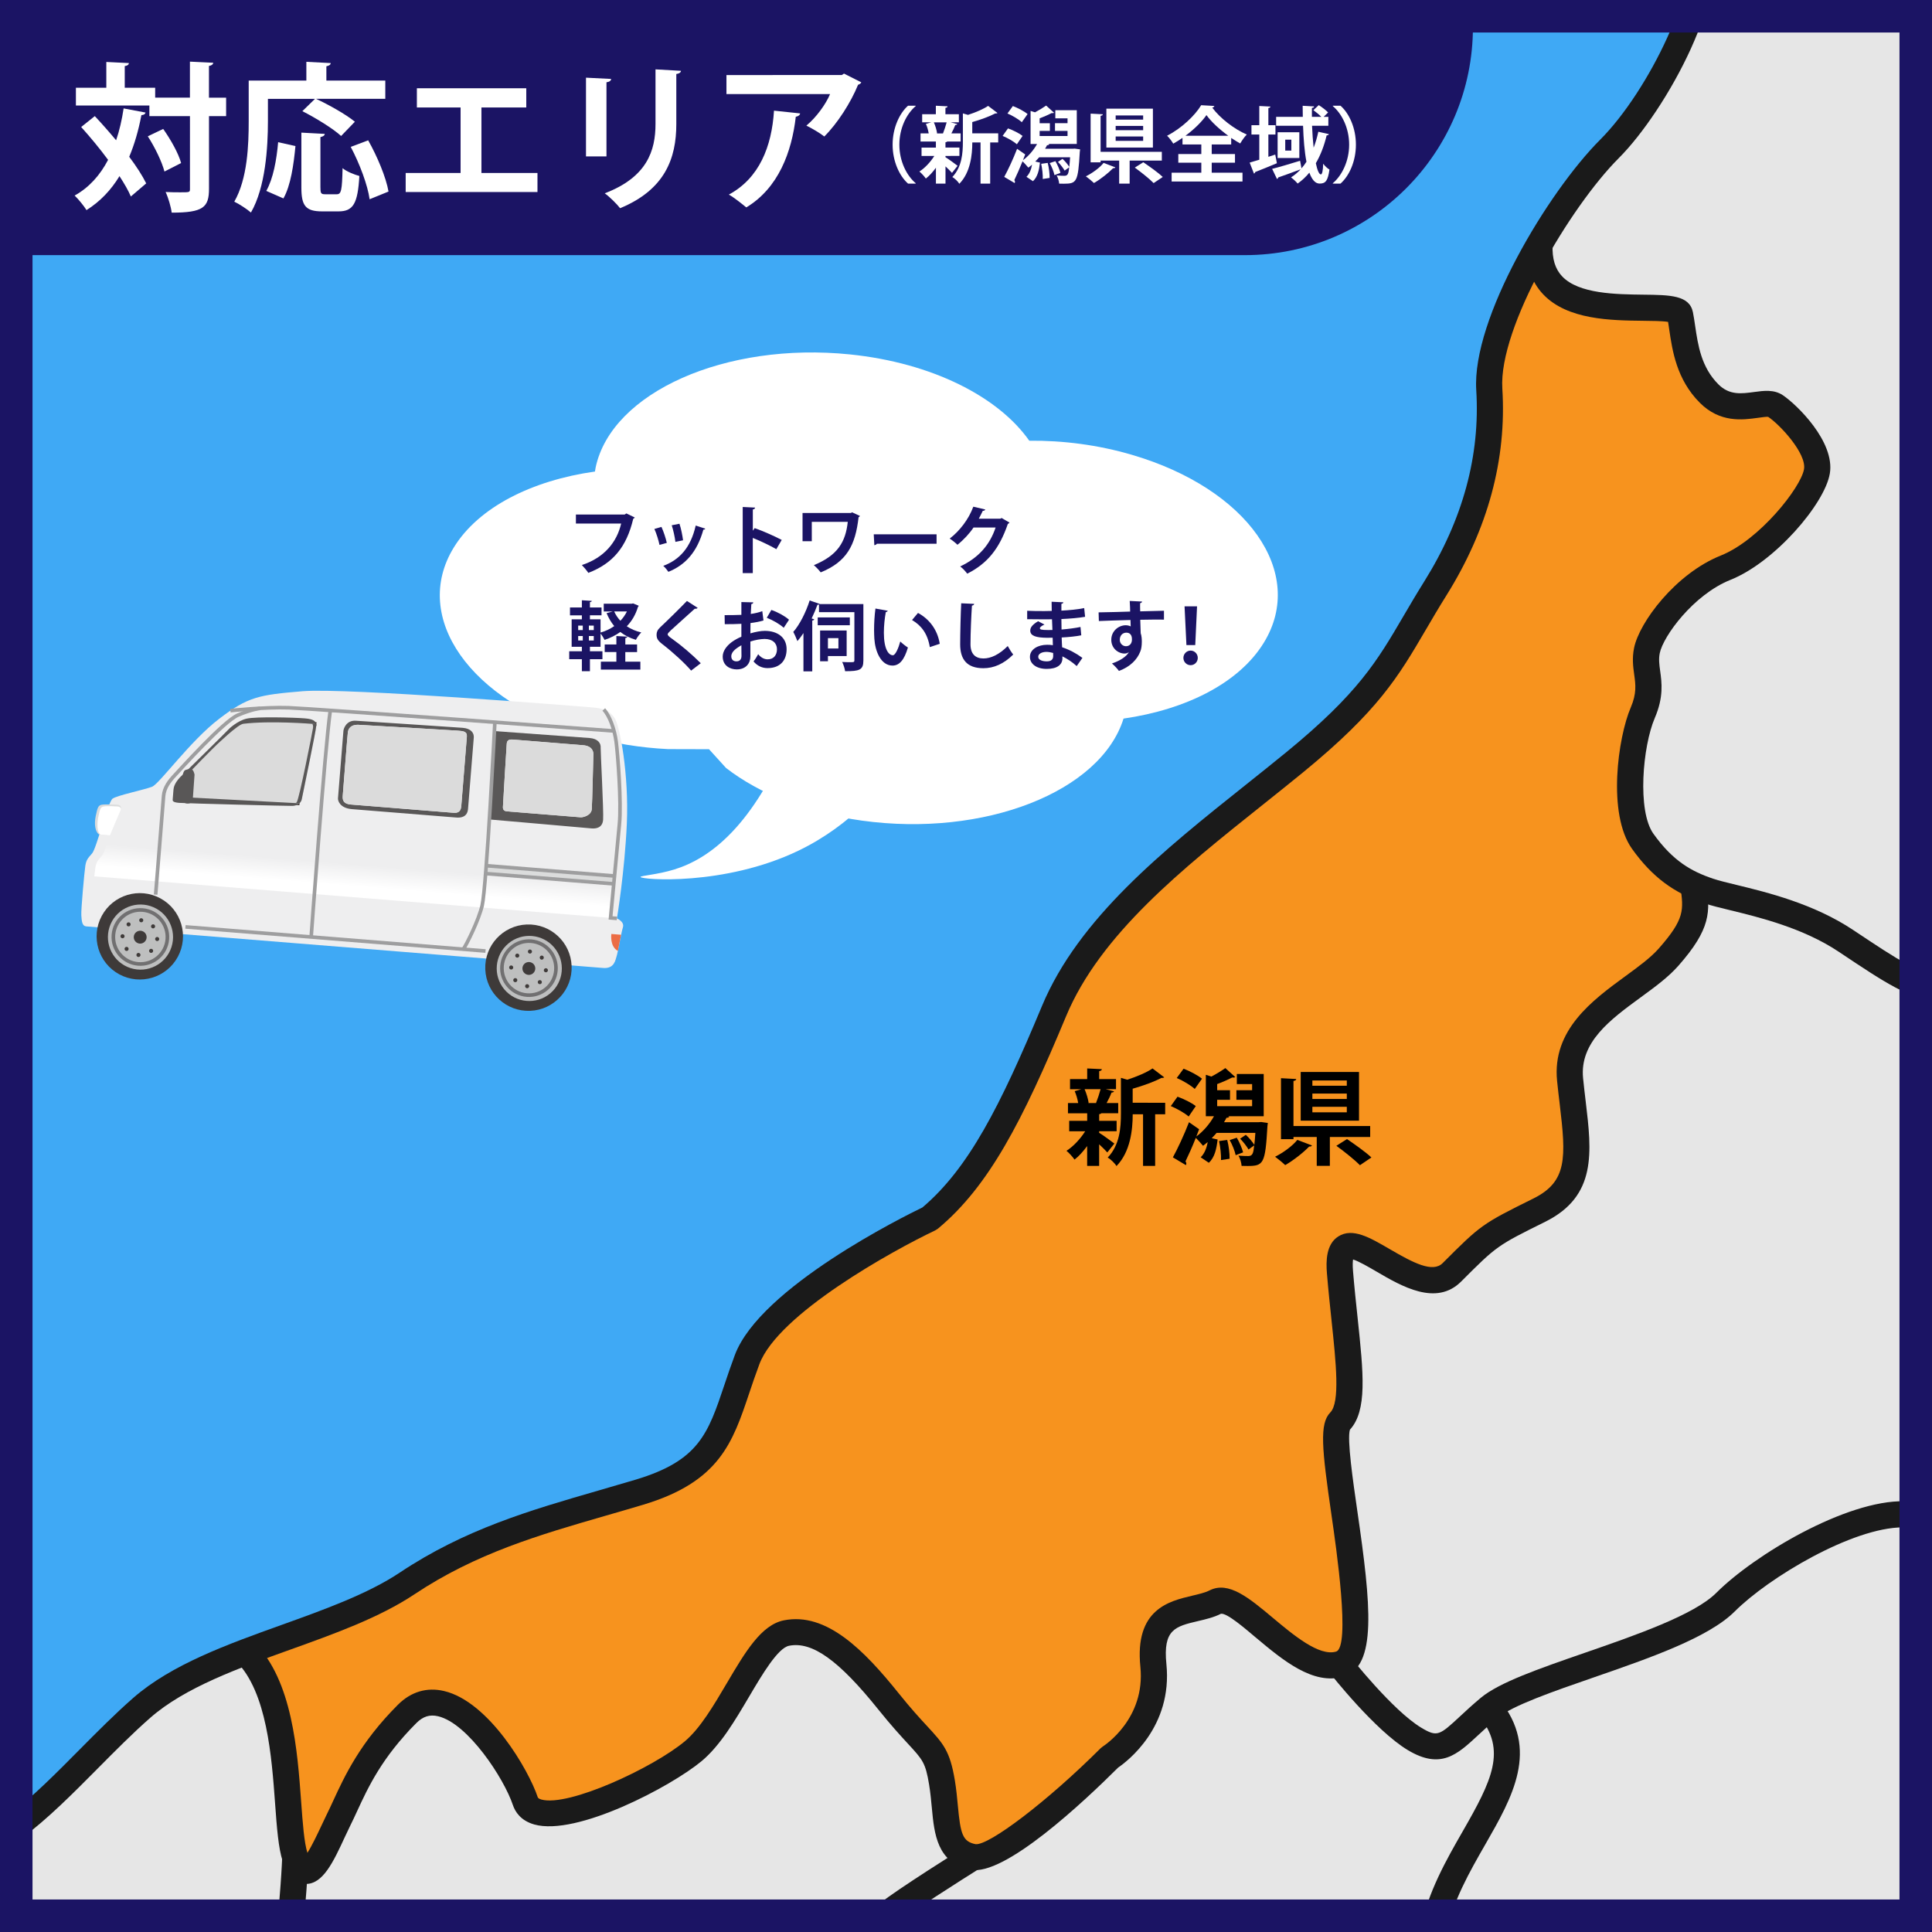<?xml version="1.0" encoding="UTF-8"?> <!-- Generator: Adobe Illustrator 25.4.1, SVG Export Plug-In . SVG Version: 6.00 Build 0) --> <svg xmlns="http://www.w3.org/2000/svg" xmlns:xlink="http://www.w3.org/1999/xlink" version="1.1" id="レイヤー_1" x="0px" y="0px" viewBox="0 0 534.77 534.77" style="enable-background:new 0 0 534.77 534.77;" xml:space="preserve"><rect x="0" y="0" width="534.77" height="534.77" fill="#808080" stroke="none"/> <style type="text/css"> .st0{clip-path:url(#SVGID_00000005945564967196766870000017402993247800594570_);fill:#3FA9F5;} .st1{clip-path:url(#SVGID_00000005945564967196766870000017402993247800594570_);} .st2{fill:#E6E6E6;} .st3{clip-path:url(#SVGID_00000005945564967196766870000017402993247800594570_);fill:#E6E6E6;} .st4{clip-path:url(#SVGID_00000005945564967196766870000017402993247800594570_);fill:#F7931E;} .st5{fill:#1A1A1A;} .st6{fill:#1B1464;} .st7{fill:#FFFFFF;} .st8{fill:#EEEEEF;} .st9{fill:url(#SVGID_00000036939986297658410380000017152031573004725675_);} .st10{fill:#DBDCDC;} .st11{fill:none;stroke:#9E9E9F;stroke-miterlimit:10;} .st12{fill:#717071;stroke:#231815;stroke-miterlimit:10;} .st13{fill:#595757;} .st14{fill:#DBDBDB;} .st15{fill:none;stroke:#231815;stroke-miterlimit:10;} .st16{fill:#3E3A39;} .st17{fill:#BEBFBF;} .st18{fill:none;stroke:#717071;stroke-miterlimit:10;} .st19{fill:#EC6D45;} </style> <g> <g> <defs> <rect id="SVGID_1_" y="0" width="534.77" height="534.77"></rect> </defs> <clipPath id="SVGID_00000019642666793143063440000018421442648024514177_"> <use xlink:href="#SVGID_1_" style="overflow:visible;"></use> </clipPath> <rect x="-42.68" y="-167.1" style="clip-path:url(#SVGID_00000019642666793143063440000018421442648024514177_);fill:#3FA9F5;" width="813.88" height="800.56"></rect> <g style="clip-path:url(#SVGID_00000019642666793143063440000018421442648024514177_);"> <path class="st2" d="M83.3,513.22c0,0-1.66,47.99-13.7,66.88c-12.04,18.86-20.62,24.01-34.36,18.86 c-13.74-5.12-27.47-13.7-34.32-13.7c-6.89,0-29.2-1.73-39.52,3.43c-10.28,5.16-30.9,34.32-36.02,27.47 c-4.15-5.52-13.74-6.6-16.55-12.98c-0.36-3.53-0.65-5.91-0.65-5.91c1.73-12.01,8.58-58.37,8.58-68.68 c0-10.28-0.54-51.48,34.94-56.64c-6.89,13.74-11.47,22.89,0,41.21c11.43,18.32,16.01,0,34.32,0s36.63-25.2,54.95-41.21 c7.5-6.6,17.77-11.25,28.63-15.4C83.34,470.35,79.88,502.83,83.3,513.22z"></path> <path class="st2" d="M486.06,732.86c0,0-26.39,7.75-37.71,0.18c-14.28-9.52-35.01,4.98-51.56,3.28 c-16.51-1.73-68-29.2-76.58-25.78c-7.75,3.14-15.47,14.24-27,10.85c-1.8-0.79-3.1-1.3-3.64-1.51c-0.07-0.04-0.14-0.04-0.18-0.07 c-0.04-0.04-0.07-0.04-0.07-0.04c-30.9,9.23-63.71-23.4-73.84-21.31c-16.4,3.43-8.04,28.81-26.54,34.68 c-17.88,5.66-19.69,58.19-13.7,88.51h-349.4c-5.41-9.27-13.2-22.71-16.04-28.77c-4.58-9.66,11.43-54.3,21.74-52.57 c10.28,1.69,60.35,15.72,76.51-3.89c16.19-19.58-21.6-25.31-22.17-56.79c20.62-8.58,18.6-43.08,22.17-49 c2.52-4.18,1.59-19.04,0.79-27.47c2.81,6.38,12.4,7.46,16.55,12.98c5.12,6.85,25.74-22.32,36.02-27.47 c10.31-5.16,32.63-3.43,39.52-3.43c6.85,0,20.59,8.58,34.32,13.7c13.74,5.16,22.32,0,34.36-18.86 c12.04-18.89,13.7-66.88,13.7-66.88c3.42,10.35,8.58-3.5,12.01-10.38c3.46-6.85,6.89-17.16,18.89-29.17 c12.01-12.04,29.17,13.74,32.63,24.01c3.42,10.31,36.05-5.16,46.33-13.74c10.31-8.58,17.16-30.9,25.74-32.59 c8.62-1.73,17.2,5.12,28.19,18.86c11.03,13.74,13.02,12.04,14.75,22.32c1.69,10.31,0,18.89,8.58,20.62 c0,0-19.18,12.01-23.33,15.43c-4.15,3.43-31.62,13.92-28.19,21.56c3.46,7.64-20.05,36.81-7.43,47.12 c12.58,10.28,22.61,12.01,35.62,8.58c13.02-3.43,16.44,13.56,13.02,24.8c-3.43,11.25-6.85,46.83,1.73,52.21 c8.58,5.37,28.48,24.66,34.32,0c6.89-28.95,30.9-18.64,42.9-27.22c12.04-8.58,26.54-32.63,34.36-31.08 c30.9,6.09,39.66,29.35,53.29,27.62c13.66-1.69,17.49-8,25.67-12.11c0,0,0,0.04,0.04,0.07c0.04,0.04,0.07,0.07,0.07,0.14 C454.3,644.67,483.79,716.2,486.06,732.86z"></path> <path class="st2" d="M452.39,640.06c-8.18,4.11-12.01,10.42-25.67,12.11c-13.63,1.73-22.39-21.52-53.29-27.62 c-7.82-1.55-22.32,22.5-34.36,31.08c-12.01,8.58-36.02-1.73-42.9,27.22c-5.84,24.66-25.74,5.37-34.32,0 c-8.58-5.37-5.16-40.96-1.73-52.21c3.43-11.25,0-28.23-13.02-24.8c-13.02,3.42-23.04,1.69-35.62-8.58 c-12.62-10.31,10.89-39.48,7.43-47.12c-3.43-7.64,24.05-18.14,28.19-21.56c4.15-3.42,23.33-15.43,23.33-15.43 c8.58,1.69,37.75-27.47,37.75-27.47s13.74-8.58,12.04-25.42c-1.73-16.84,10.28-14.06,17.16-17.49 c6.85-3.46,22.32,20.59,34.25,17.16c0,0,12.08,15.43,20.66,20.59c8.62,5.16,10.31,0,20.62-8.58 c15.43,18.89-10.31,36.05-15.47,61.8c-5.16,25.74,22.32-1.73,15.47,16.4c-6.89,18.1-15.47,33.39-15.47,47.12 s12.04,15.43,29.28,19.9C443.99,621.63,452.39,640.06,452.39,640.06z"></path> <path class="st2" d="M573.57,562.94c0.72,8.58-13.02,32.59-26.75,34.32c-13.74,1.69-94.43,42.8-94.43,42.8 s-8.4-18.42-25.67-22.89c-17.23-4.47-29.28-6.17-29.28-19.9s8.58-29.02,15.47-47.12c6.85-18.14-20.62,9.34-15.47-16.4 c5.16-25.74,30.9-42.9,15.47-61.8c10.28-8.58,53.22-17.16,65.22-29.17c12.01-12.04,47.77-32.63,59.09-20.62 c8.65,9.23,21.78,24.48,33.6,38.07c0,0-5.16,22.03,0,34.03c5.16,12.01,1.73,18.89,0,30.9 C569.13,537.16,572.84,554.32,573.57,562.94z"></path> <path class="st2" d="M678.99,756.91c0,0-37.78-30.9-56.64-41.21c-18.89-10.31-48.06,3.43-68.68,8.58 c-20.59,5.16-51.48-24.01-67.6-41.43c-15.21-16.48-31.8-40.06-33.57-42.58c0-0.07-0.04-0.11-0.07-0.14 c-0.04-0.04-0.04-0.07-0.04-0.07s80.69-41.1,94.43-42.8c13.74-1.73,27.47-25.74,26.75-34.32c-0.72-8.62-4.43-25.78-2.74-37.78 c1.73-12.01,5.16-18.89,0-30.9c-5.16-12.01,0-34.03,0-34.03c3.61,4.15,7.1,8.11,10.31,11.72c13.74,15.47,46.37,33.28,49.79,10.64 c3.43-22.64,32.59,11.68,32.59,11.68c-8.58,13.74-15.43,54.95-20.59,75.53c-5.16,20.59,3.43,22.32-1.73,49.79 c-5.12,27.47-3.43,48.06,6.89,65.22c10.31,17.16,15.43,24.05,20.59,37.78C673.83,736.32,680.72,750.02,678.99,756.91z"></path> <path class="st2" d="M845.48-13.89c-1.69,12.04,0,0-15.43,12.04c-15.47,12.01,0,0-3.43,8.58c-3.46,8.58,6.85,8.58,0,18.86 c-6.89,10.31-13.74,5.16-18.89,18.89s3.42,8.58,9.34,18.89s-0.76,22.32-0.76,39.48s1.73,27.47,0,37.78 c-1.73,10.28-13.74-10.31-17.16-20.62c-3.43-10.28-15.47-18.89-29.2-15.43c-13.7,3.43-13.7,10.28-32.59,15.43 c-18.89,5.16,0,0-10.31,8.58c-10.31,8.58-12.01,22.32-22.32,41.21c-10.31,18.89,0,30.9,0,46.37c0,6.49,2.45,15.14,5.01,24.52 c-0.65-1.55-3.24-6.2-10.74-4.51c-8.94,2.02-12.58,10.31-20.59,16.8c-8,6.53-11.43,11.83-20.59,11.83 c-9.16,0-17.16-21.74-20.62-28.63c-3.42-6.85-12.58,2.31-26.32,5.73c-13.74,3.42-8-16.04-12.58-21.74c-4.58-5.73-27.47,0-27.47,0 c1.15-10.31,11.47-14.89,24.05-22.89c12.58-8,5.73-25.2,10.28-36.63c4.54-11.43,6.89-11.43,10.31-18.32 c3.43-6.85,5.73-24.01,20.59-37.75c14.85-13.74,0.04-20.62,0-27.47c-0.04-6.89-11.43-33.21-11.65-35.48 c-0.22-2.31,17.38-2.31,21.96-6.89c4.58-4.58-3.43-10.28-13.74-19.43c-10.28-9.16-8-29.78-8-29.78c8-4.58,24.05,2.31,29.74,0 c3.43-1.37,7.68-6.81,11.5-12.22c0,0,11.39-4.18,21.7,0c10.31,4.22,36.63,16.8,36.63,16.8s8,9.16,9.16,14.89 c1.12,5.73,6.85,18.32,14.85,16.01c8.04-2.27,9.16-11.43,12.62-8c3.43,3.46,6.85,13.16,17.16,8.29 c10.28-4.83,21.74-9.34,26.32-24.26c4.58-14.93,8-19.07,8-25.6c0-6.49,0-17.92,8-13.34c8,4.58,14.1,17.52,22.5,15.61 C844.3-23.23,846.24-19.23,845.48-13.89z"></path> <path class="st2" d="M910.74-164.96c0,0,8.58,6.89,8.58,17.16c0,10.31-13.74,5.16-24.05,15.47 c-10.28,10.31,5.16,10.31,8.58,20.59c3.46,10.31-1.69,8.58-10.28,18.89c-8.58,10.31-18.89,15.47-17.16,20.59 c1.69,5.16,5.12,8.62,0,20.62c-5.16,12.01,0,0-10.31,10.31c-10.31,10.28-10.31,3.42-20.62,6.85c-5.7,1.91-4.54,4.33-2.67,8.18 c-8.4,1.91-14.49-11.03-22.5-15.61c-8-4.58-8,6.85-8,13.34c0,6.53-3.42,10.67-8,25.6c-4.58,14.93-16.04,19.43-26.32,24.26 c-10.31,4.87-13.74-4.83-17.16-8.29c-3.46-3.42-4.58,5.73-12.62,8c-8,2.31-13.74-10.28-14.85-16.01 c-1.15-5.73-9.16-14.89-9.16-14.89s-26.32-12.58-36.63-16.8c-10.31-4.18-21.7,0-21.7,0c2.56-3.64,4.98-7.21,6.81-9.52 c4.58-5.7,1.15-19.43-1.12-28.59c-2.31-9.16,0-18.32,3.43-29.78c3.43-11.43-18.32-28.59-24.05-38.9 c-5.7-10.28,1.15-17.16,3.43-27.47c2.31-10.28,12.62-20.59,17.2-32.02c2.6-6.45,4.43-11.83,5.52-16.51h230.2 c3.1,1.44,7.9,0.58,12.04,1.62c6.85,1.73,0,13.74,0,29.17C919.32-163.23,910.74-164.96,910.74-164.96z"></path> <path class="st2" d="M650.94-133.48c5.73,10.31,27.47,27.47,24.05,38.9c-3.43,11.47-5.73,20.62-3.43,29.78 c2.27,9.16,5.7,22.89,1.12,28.59c-1.84,2.31-4.25,5.88-6.81,9.52c-3.82,5.41-8.08,10.85-11.5,12.22c-5.7,2.31-21.74-4.58-29.74,0 c-8,4.58-16.01-6.85-24.01-13.7c-8.04-6.89-19.47-5.73-18.32-14.89c1.12-9.16-12.58-16.01-20.62-16.01c-8,0-19.43-2.31-30.9-8.04 c-11.43-5.7-44.71-1.69-44.71-1.69c9.23-19.79,20.05-38.87,26.39-45.21c13.74-13.74,11.47-38.9,4.58-52.64 c-5.19-10.38,0.07-27.29,3.97-42.83h156.08c-1.08,4.69-2.92,10.06-5.52,16.51c-4.58,11.43-14.89,21.74-17.2,32.02 C652.09-150.64,645.24-143.76,650.94-133.48z"></path> </g> <path style="clip-path:url(#SVGID_00000019642666793143063440000018421442648024514177_);fill:#E6E6E6;" d="M623.13,43.15 c0.22,2.26,11.57,28.48,11.6,35.34c0.04,6.82,14.8,13.68,0,27.37c-14.8,13.68-17.1,30.78-20.51,37.6 c-3.41,6.86-5.75,6.86-10.27,18.25c-4.53,11.39,2.3,28.52-10.24,36.49c-12.53,7.97-22.81,12.53-23.96,22.81 c-1.11,10.24-1.11,27.33-5.67,37.6c-4.56,10.27-13.68,20.54-25.11,17.1c-11.39-3.41-14.8-5.67-28.48-14.8 c-13.68-9.12-30.78-11.42-37.64-13.68c-1.47-0.5-2.91-1.04-4.31-1.72c-4.99-2.3-9.48-5.71-13.94-11.96 c-5.67-7.97-3.41-27.37,0-35.34c3.45-7.97,0-11.42,1.15-17.1c1.15-5.71,10.27-18.25,21.66-22.81 c11.42-4.56,23.96-19.86,25.07-26.47c1.15-6.61-7.97-15.73-11.39-17.99c-3.41-2.3-11.39,3.41-18.25-3.41 c-6.82-6.86-6.82-15.98-7.97-21.66c-1.15-5.71-39.65,5.82-38.65-19.32c6.14-10.63,13.32-20.36,19.25-26.29 c13.68-13.68,29.67-45.61,23.78-57c-3.16-6.14,5.39-30.06,16.05-53.01c0,0,33.15-3.99,44.54,1.69 c11.42,5.71,22.81,8.01,30.78,8.01c8.01,0,21.66,6.82,20.54,15.95c-1.15,9.12,10.24,7.97,18.25,14.83 c7.97,6.82,15.95,18.21,23.92,13.65c0,0-2.26,20.54,7.97,29.67c10.27,9.12,18.25,14.8,13.68,19.36 C640.44,40.85,622.92,40.85,623.13,43.15z"></path> <path style="clip-path:url(#SVGID_00000019642666793143063440000018421442648024514177_);fill:#E6E6E6;" d="M713.68,280.27 c-3.16,20.54-3.66,85.52-1.98,100.89c1.72,15.41,3.41,41.05,0,59.87c-3.41,18.82-17.1,18.82-33.94,22.23 c-16.81,3.41-7.11,17.1-15.66,30.78c0,0-29.06-34.19-32.47-11.64c-3.41,22.55-35.92,4.81-49.6-10.6 c-3.2-3.59-6.68-7.54-10.27-11.67c-11.78-13.54-24.85-28.73-33.47-37.93c-11.28-11.96-46.91,8.55-58.87,20.54 c-11.96,11.96-54.74,20.51-64.97,29.06c-10.27,8.55-11.96,13.68-20.54,8.55c-8.55-5.14-20.58-20.51-20.58-20.51 c11.85-3.45-5.06-61.56,0-66.7c5.03-5.14,1.8-20.54,0.07-41.05c-1.72-20.51,20.51,10.27,30.78,0 c10.27-10.27,10.27-10.27,24.03-17.1c13.79-6.86,10.16-18.82,8.48-35.92c-1.72-17.1,18.78-24.24,27.04-33.62 c8.3-9.41,7.79-13.04,6.82-19.97c1.4,0.68,2.84,1.22,4.31,1.72c6.86,2.26,23.96,4.56,37.64,13.68 c13.68,9.12,17.1,11.39,28.48,14.8c11.42,3.45,20.54-6.82,25.11-17.1c4.56-10.27,4.56-27.37,5.67-37.6c0,0,22.81-5.71,27.37,0 c4.56,5.67-1.15,25.07,12.53,21.66c13.68-3.41,22.81-12.53,26.22-5.71c3.45,6.86,11.42,28.52,20.54,28.52 c9.12,0,12.53-5.28,20.51-11.78c7.97-6.46,11.6-14.73,20.51-16.74c7.47-1.69,10.06,2.95,10.7,4.49c0.14,0.32,0.18,0.5,0.18,0.5 C711.77,254.59,715.47,268.56,713.68,280.27z"></path> <path style="clip-path:url(#SVGID_00000019642666793143063440000018421442648024514177_);fill:#F7931E;" d="M502.49,131.83 c-1.11,6.61-13.65,21.91-25.07,26.47c-11.39,4.56-20.51,17.1-21.66,22.81c-1.15,5.67,2.3,9.12-1.15,17.1 c-3.41,7.97-5.67,27.37,0,35.34c4.45,6.25,8.94,9.66,13.94,11.96c0.97,6.93,1.47,10.56-6.82,19.97 c-8.26,9.37-28.77,16.52-27.04,33.62c1.69,17.1,5.32,29.06-8.48,35.92c-13.76,6.82-13.76,6.82-24.03,17.1 c-10.27,10.27-32.5-20.51-30.78,0c1.72,20.51,4.96,35.92-0.07,41.05c-5.06,5.14,11.85,63.25,0,66.7 c-11.89,3.41-27.3-20.54-34.12-17.1c-6.86,3.41-18.82,0.65-17.1,17.42c1.69,16.77-12,25.32-12,25.32s-29.06,29.06-37.6,27.37 c-8.55-1.72-6.86-10.27-8.55-20.54c-1.72-10.24-3.7-8.55-14.69-22.23c-10.95-13.68-19.5-20.51-28.09-18.78 c-8.55,1.69-15.37,23.92-25.64,32.47c-10.24,8.55-42.74,23.96-46.15,13.68c-3.45-10.24-20.54-35.92-32.5-23.92 c-11.96,11.96-15.37,22.23-18.82,29.06c-3.41,6.86-8.55,20.65-11.96,10.34c-3.41-10.34,0.04-42.7-13.65-56.46 c15.52-5.89,32.36-10.81,44.43-18.86c20.51-13.68,41.05-18.25,63.86-25.11c22.77-6.82,22.77-18.21,29.63-36.45 c6.82-18.25,50.17-38.79,50.17-38.79c13.65-11.39,22.77-29.63,34.19-57c11.39-27.37,41.05-47.88,66.12-68.38 c25.07-20.54,27.37-29.67,38.75-47.88c11.42-18.25,15.98-36.49,14.83-54.74c-0.65-10.38,5.67-25.86,13.79-39.83 c-1.01,25.14,37.5,13.61,38.65,19.32c1.15,5.67,1.15,14.8,7.97,21.66c6.86,6.82,14.83,1.11,18.25,3.41 C494.52,116.09,503.64,125.22,502.49,131.83z"></path> <g style="clip-path:url(#SVGID_00000019642666793143063440000018421442648024514177_);"> <path class="st5" d="M-225,623.25c2.84,0.46,5.08,1.84,6.74,3.32c5.38-8.71,17.75-27.85,27.35-36.08 c2.87-2.46,5.92-5.01,9.16-7.71c10.49-8.75,22.38-18.67,35.4-31.7c7.05-7.05,11.8-12.39,15.61-16.68 c5.48-6.16,9.45-10.61,15.84-15.15c5.39-3.83,7.02-19.87,8.1-30.5c0.84-8.26,1.38-13.07,2.81-15.93 c1.01-2.02-3.22-6.75-6.95-10.93c-3.42-3.84-7.31-8.19-10.17-13.2c-3.6-6.29-4.98-15.42-6.44-25.07 M-238.65,773.98 M-69.68,418.32c1.1,2.01,2.34,4.28,3.26,6.58c1.99,4.97,4.57,9.09,6.27,11.01c4.07-7.51,20.72-8.12,25.95-8.12h4.63l-1.12,4.49 c-2.25,9.02-9.14,27.66-16.34,42.05c-6.82,13.63-10.57,21.14-0.17,37.78c5.18,8.29,6.87,7.35,13.17,3.87 c4.26-2.35,10.09-5.57,18.19-5.57c11.96,0,25.11-13.26,37.83-26.09c4.86-4.9,9.88-9.96,14.87-14.33 c10.61-9.28,26.09-14.84,41.05-20.21c11.72-4.21,23.84-8.55,32.77-14.51c18.01-12,36-17.21,55.05-22.72 c3.35-0.97,6.74-1.95,10.19-2.98c17.55-5.26,20.05-12.71,24.59-26.24c0.87-2.6,1.8-5.35,2.9-8.29 c7.02-18.71,47.03-38.46,51.91-40.82c12.78-10.83,21.51-27.98,33.07-55.71c10.17-24.4,33.69-43.15,56.43-61.28 c3.78-3.01,7.53-6,11.18-8.99c19.95-16.32,25.18-25.26,32.42-37.62c1.75-2.99,3.62-6.18,5.82-9.7 c10.67-17.07,15.51-34.88,14.38-52.94c-1.24-19.81,19.85-54.86,34.33-69.35c13.51-13.51,28.08-43.83,23.26-53.17 c-7.34-14.22,30.09-89.7,43.3-102.91c12.83-12.83,9.92-36.6,3.91-48.62c-5.25-10.5-1.35-25.73,2.42-40.46 c1.75-6.82,3.4-13.25,4.11-18.99c0.94-7.49,1.9-15.22,0.07-17.3c-0.95-1.07-3.55-1.59-7.96-1.59c-10.51,0-13.46-2.8-19.94-8.93 c-3.17-3-7.5-7.11-14.42-12.49c-14.7-11.43-18.81-24.95-14.29-31.42c1.28-1.85,6.41-7.27,18.43,0.25 c2.72,1.7,5.01,2.25,6.99,1.67c4.87-1.42,8.77-9.6,12.2-16.82c2.67-5.6,5.18-10.89,8.47-14.18c5.85-5.85,7.18-24.44,3.57-49.72 c-2.28-15.92-9.18-47.78-18.02-65.46c-6.73-13.45-0.54-19.49,6.63-26.48c4.57-4.46,9.76-9.52,14.03-18.06 c3.81-7.62,6.5-10.65,9.93-11.18c3.54-0.52,5.99,1.97,8.16,4.19c3.25,3.33,6.61,6.77,14.2,5.08 c14.88-3.3,22.42-19.88,22.42-49.26c0-7.5-0.77-14.15-1.52-20.59c-1.52-13.07-3.09-26.59,1.61-47.47 c2.67-11.84,5.59-16.99,10.08-17.78c5.13-0.9,8.64,4.51,12.01,9.76c1.56,2.42,3.16,4.92,4.51,6.13c5.42,4.86,9.58,7.1,12.76,6.76 c1.78-0.17,3.38-1.24,4.88-3.24c2.1-2.79,4.62-4.28,7.51-4.43c6.47-0.26,12.38,6.14,19.32,13.64c1.97,2.13,4.03,4.34,6.16,6.48 c8.16,8.16,3.59,14.8-0.45,20.65c-3.6,5.23-7.68,11.15-7.68,20.92c0,17.28,3.84,21.49,11.5,29.88c1.84,2.01,3.85,4.22,6.02,6.83 l0.02,0.02c0.29,0.35,6.43,7.59,16.2,6.17c4.79-0.68,5.91-4.28,7.87-14.39c1.03-5.33,2.2-11.37,4.78-17.8 c3.4-8.51,8.7-10.67,12.55-10.98c9.08-0.75,17.99,8.14,21.45,13.9c4.56,7.6,16.02,10.3,24.44,10.3c4.23,0,11.54-8.49,22.33-48.96 c5.9-22.12,5.3-24.1,2.77-32.45c-0.32-1.06-0.67-2.21-1.03-3.49c-1.08-3.78-2.79-4.14-3.35-4.26c-2.95-0.65-8.87,2.28-14.5,9.03 c-9.36,11.22-14.53,13.92-26.77,7.8c-6.12-3.06-9.33-1.94-23.46,3.87c-4.41,1.81-9.91,4.07-16.69,6.61 c-8.49,3.18-12.31-1.75-13.56-4.02c-9.34-17.05,15.68-83.46,22.17-88.33c0.93-0.7,1.84-1.44,2.71-2.15 c3.71-3.02,7.55-6.15,12.04-5.05c4.25,1.05,6.58,5.45,7.96,8.67c2.6,6.07,11.74,9.28,21.42,12.68 c6.38,2.24,12.98,4.56,18.48,7.97c2.3,1.43,4.32,2.76,6.13,3.96c9.01,5.98,10.64,7.05,17.2,1.58c11.86-9.88,22.25-6,31.72-0.32 c7.77,4.66,4.19,16.16-1.23,33.56c-2.92,9.37-6.55,21.04-9.14,33.94c-4.42,22.1,1.61,60.29,6.01,88.17 c2.35,14.9,4.39,27.77,4.39,35.07c0,11.6,3.2,13.99,6.9,16.76c2.36,1.76,5.03,3.76,6.61,7.73c2.71,6.77,13.03,9.89,13.13,9.91 l0.43,0.16l13.2,5.65l0.6,1.1c0.1,0.18,10.21,18.6,20.04,28.44c8,8,5.79,17.03,4.02,24.29c-0.92,3.77-1.79,7.34-1.29,10.38 c1.1,6.62,4.74,9.89,10.25,14.84c1.86,1.67,3.86,3.47,5.96,5.58c3.97,3.97,4.2,7.61,3.69,9.95c-0.64,2.94-2.69,5.19-4.8,6.79 c5.28,4.21,13.65,11.86,17.37,20.55c4.44,10.37,1.19,14.41-3.52,18.62c-1.29,1.15-2.62,2.34-3.8,3.91 c-1.86,2.47-1.94,3.24,6.84,10.24c1.44,1.14,2.99,2.38,4.63,3.75c8.07,6.73,7.93,10.44,4.48,16.75c-1.1,2.01-2.35,4.29-3.32,7.68 c-0.87,3.06-1.53,5.13-2.02,6.69c-1.29,4.07-1.29,4.07-1.29,11.26c0,3.93,0.71,4.11,6.28,4.36c2,0.09,4.26,0.19,6.47,0.74 c7.51,1.87,6.03,9.72,4.59,17.31c-0.87,4.58-1.85,9.76-1.85,15.46c0,7.24-1.76,12.35-5.23,15.19c-0.14,0.11-0.28,0.22-0.42,0.32 c2.69,3.5,5.64,8.85,5.64,15.48c0,8.34-6.64,10.12-11.98,11.54c-4.27,1.14-9.1,2.43-13.18,6.51c-2.48,2.48-2.44,3.45-2.44,3.46 c0.04,0.6,2.18,2.23,3.32,3.11c2.91,2.22,6.89,5.27,8.6,10.39c2.96,8.89,0.26,11.81-4.4,15.85c-1.8,1.56-4.04,3.49-6.58,6.55 c-3.45,4.14-7.2,7.52-10.2,10.23c-2.55,2.31-6.41,5.79-6.36,6.95c0.26,0.79,0.57,1.53,0.87,2.27c1.84,4.47,3.92,9.53-0.98,20.97 c-2.74,6.4-3.77,8.77-7.05,8c-0.53,0.31-1.76,1.18-4.04,3.46c-7.04,7.04-10.52,7.34-15.03,6.97c-1.94-0.15-3.79-0.3-7.04,0.78 c-0.9,0.3-1.41,0.56-1.68,0.72c0.19,0.63,0.71,1.7,1.12,2.52c1.56,3.21,3.92,8.07,3,14.5c-0.87,6.08-1.3,9.13-6.16,9.13 c-1.17,0-3.92,0-10.69,5.26c-0.7,0.55-1.36,1.06-1.96,1.53c0.66,1.47,0.55,3.34-0.34,5.56c-0.89,2.23-0.41,3.08,0.65,4.94 c2.04,3.59,3.65,7.68-1,14.66c-3.54,5.31-7.28,7.23-10.28,8.77c-3.41,1.75-5.88,3.01-8.28,9.43c-2.15,5.73-1.81,5.95,0.84,7.62 c2.35,1.48,5.56,3.51,8.28,8.24c4.32,7.52,3.02,15.36,1.5,24.42c-0.88,5.28-1.79,10.74-1.79,16.98c0,6.29,0.23,11.69,0.44,16.46 c0.37,8.45,0.66,15.12-0.49,22c-0.82,4.95-3.88,5.72-5.15,5.82c-9.19,0.62-18.97-25.66-19.06-25.93 c-2.87-8.6-13.23-16.07-24.96-13.13c-5.8,1.45-8.73,3.47-12.44,6.02c-4.46,3.06-9.5,6.54-20.19,9.46 c-1.68,0.46-3.15,0.86-4.36,1.19c-0.14,2.62-2.37,4.84-4.6,6.7c-5.78,4.82-8.59,11.53-12.47,20.82 c-2.39,5.71-5.09,12.19-9.05,19.45c-6.22,11.4-4.24,19.64-1.95,29.18c1.18,4.9,2.4,9.98,2.4,15.57c0,5.86,2.28,14.11,4.69,22.85 c3.68,13.33,7.85,28.44,5.86,41.4c-3.12,20.27-3.66,85.44-1.97,100.62c1.27,11.4,3.8,40.2-0.04,61.3 c-3.48,19.11-16.88,21.56-31.08,24.15c-1.92,0.35-3.9,0.71-5.92,1.12c-7.55,1.54-7.84,4.79-8.5,11.94 c-0.46,4.99-1.03,11.2-4.92,17.43c-6.01,9.61-11.42,34.72-15.76,54.89c-1.59,7.37-3.08,14.32-4.46,19.81 c-2.34,9.37-1.65,14.53-0.85,20.49c0.91,6.8,1.94,14.5-0.82,29.22c-5.15,27.49-3.17,46.88,6.43,62.89 c2.26,3.76,4.27,7.03,6.08,9.98c6.45,10.48,10.71,17.41,14.86,28.49c1.17,3.11,2.42,6.21,3.64,9.24 c4.52,11.2,8.42,20.88,6.81,27.33c-1.52,6.08-9.21,8-19.86,10.66c-6.73,1.68-15.1,3.77-23.58,7.3 c-19.6,8.17-40.81,46.93-40.81,56.92c0,13.28-3.84,34.36-12.43,51.54c-7.58,15.16-15.09,15.24-23.04,15.32 c-2.28,0.02-4.64,0.05-7.23,0.42c-6.55,0.93-8.39,4.09-12.42,10.99c-1.88,3.22-4.22,7.22-7.58,11.7 c-4.46,5.94-9.41,10.84-14.65,16.02c-7.14,7.05-14.52,14.35-21.34,25.07c-4.58,7.2-8.4,10.41-12.36,10.42c-0.04,0-0.07,0-0.11,0 c-4.55-0.07-6.99-4.17-8.95-7.46c-0.79-1.33-1.87-3.14-2.57-3.61c-9.27-6.18,1.32-29.74,5.76-37.51 c6.01-10.53,4.89-31.45,1.43-41.82c-2.4-7.2,0.02-13.04,2.16-18.19c1.45-3.5,2.82-6.81,2.82-10.49c0-10.62,11.1-21.56,32.98-32.5 c10.4-5.2,10.28-7.72,9.91-15.19c-0.15-2.99-0.33-6.72,0.17-11.24c0.39-3.48-1.13-6.68-4.52-9.5c-7.4-6.17-21.83-8.67-32.17-5.57 c-18.03,5.41-27.53,36.98-28.55,40.56c-3.28,11.49-1.45,19.62,1.72,30.72c2.52,8.83,1.63,19.99,0.84,29.83 c-0.36,4.52-0.7,8.78-0.7,12.48c0,4.07-1.06,6.86-3.23,8.52c-3.34,2.55-7.68,1.38-12.27,0.14c-2.9-0.79-5.9-1.6-8.78-1.6 c-10.23,0-12.07-11.13-13.41-19.25c-0.56-3.38-1.09-6.57-1.99-8.85c-1.85-4.62-20.92-6.27-30.08-7.06 c-3.77-0.32-7.33-0.64-10.12-1.03c-4.59-0.66-5.75,1.42-7.87,7.51c-1.09,3.11-2.21,6.34-4.55,8.68c-1.78,1.78-3.15,3.62-4.9,5.96 c-2.97,3.97-7.03,9.41-15.76,18.14c-12.21,12.21-7.43,25.79-1.27,35.03c3.96,5.94,4.78,7.17,3.01,9.82l0,0 c0.02,0-0.27,1.41,0.95,6.9c2.76,12.4-6.38,19.49-13.72,25.17c-3.67,2.85-7.14,5.54-9.19,8.6c-6.89,10.33-32.77,39.86-42.07,47.3 c-3.23,2.58-5.98,2.51-7.71,1.99c-4.99-1.5-7.03-7.83-9.01-13.96c-0.75-2.34-1.61-4.99-2.32-6.06 c-4.5-6.75-7.47-22.31,3.71-35.35c5.69-6.64,4.54-9.91,2.23-16.43c-1.16-3.28-2.48-7-3.07-11.76 c-1.74-13.92,1.68-16.56,11.82-22.15c1.14-0.63,2.39-1.31,3.75-2.09c4.11-2.35,4.6-3.82,4.65-4.21c0.23-1.8-3.52-5.49-6.83-8.75 l-2.02-2c-8.07-8.07-23.77-13.96-39.14-7.81c-8.31,3.32-8.52,5.66-9.03,11.3c-0.36,4.03-0.86,9.54-4.65,16.36 c-4.67,8.4-4.85,8.73-6.86,9.22c-0.81,0.19-1.6,0.13-2.38-0.18c-0.7,0.35-2.28,1.32-5.31,3.98c-6.49,5.67-8.74,10.8-11.12,16.22 c-2.37,5.39-4.82,10.97-11.29,16.51c-6.2,5.31-7.7,9.84-9.61,15.57c-1.44,4.33-3.07,9.24-7.02,14.77l-1,1.41 c-8.8,12.39-11.65,13.71-35.64,6.86c-13.89-3.97-15.35-3.1-18.56-1.2c-2.37,1.41-5.62,3.34-12.45,4.71 c-10.83,2.17-26.67-2.22-41.97-6.47c-10.21-2.84-19.86-5.51-25.87-5.51c-11.58,0-40.62,6.3-59.84,10.47 c-5.99,1.3-11.26,2.44-15.2,3.23c-16.31,3.26-23.8,3.3-27.64,0.16c-1.64-1.35-2.51-3.22-2.51-5.42c0-5.43,7.58-9.18,26.2-17.04 c5.17-2.18,10.06-4.24,13.65-6.07c3.49-1.77,5.52-3.58,6.04-5.38c0.76-2.63-1.3-6.36-4.06-10.97c-1.46-2.44-4.94-1.39-12.2,1.88 c-3.78,1.71-7.34,3.32-10.52,3.32c-6.82,0-11.75,0-21.78,1.67c-8.57,1.44-12.15-4.24-16.3-10.81c-2.55-4.05-5.73-9.08-10.96-14.3 c-13.78-13.78-7.71-26.81-2.84-37.27c0.71-1.53,1.42-3.05,2.08-4.58c0.18-0.42,0.28-0.74,0.34-0.97 c-3.61-0.73-16.32,3.54-24.28,8.85c-6.22,4.15-6.12,5.65-5.62,12.85c0.15,2.21,0.34,4.97,0.34,8.24 c0,13.1-9.55,24.49-16.52,32.81c-1.14,1.36-2.23,2.66-3.21,3.88l-1.65,2.04c-6.8,8.37-10.18,13.14-6.46,21.82 c4.34,10.12,22.93,20.1,37.54,25.58c2.04,0.77,4.01,1.46,5.91,2.12c11.06,3.88,20.61,7.23,28.6,20.01 c10.32,16.52-5.97,44.36-12.56,50.95c-2.42,2.42-4.88,2.69-6.52,2.5c-5.37-0.64-9.26-6.99-13.03-13.14 c-1.61-2.62-3.27-5.33-4.5-6.57c-1.24-1.24-4.47-2.25-8.9-1.69c-5.04,0.62-9.36,2.98-11.27,6.16 c-5.34,8.91-21.71,16.62-43.77,20.63c-17.47,3.18-20.03,7.24-24.87,18.53c-2.43,5.68-1.77,7.53-0.44,11.2 c1.09,3.02,2.45,6.79,2.45,13.2c0,11.76-11.5,17.17-20.74,21.51c-3.87,1.81-7.52,3.53-9.88,5.42c-3.09,2.47-4.76,8.68-6.52,15.26 M-233.85,1184.31c3.02-2.42,7.05-4.31,11.32-6.32c9.71-4.56,16.59-8.3,16.59-14.96c0-5.15-1.03-7.99-2.02-10.74 c-1.53-4.22-2.96-8.2,0.59-16.5c5.59-13.05,10.14-19.14,30.22-22.79c19.45-3.54,34.7-10.3,38.86-17.24 c3.08-5.12,9.28-8.72,16.59-9.62c6.22-0.77,11.77,0.64,14.89,3.76c1.84,1.84,3.65,4.79,5.56,7.91c1.77,2.89,5.91,9.64,7.71,9.74 c0,0,0.19-0.07,0.55-0.43c6.71-6.71,18.59-30.73,11.54-42.01c-6.64-10.63-14.28-13.31-24.86-17.01 c-1.94-0.68-3.96-1.39-6.06-2.17c-8.11-3.04-35.07-14.15-41.65-29.51c-5.62-13.1,1.05-21.3,7.49-29.23l1.61-2 c1.01-1.26,2.13-2.6,3.31-4.01c6.61-7.88,14.83-17.7,14.83-28.16c0-3.03-0.17-5.53-0.33-7.75c-0.58-8.47-0.46-13.18,8.82-19.36 c5.3-3.53,26.28-14.18,33.36-8.28c1.43,1.19,3.5,3.98,1.23,9.27c-0.68,1.59-1.42,3.19-2.17,4.78c-4.92,10.56-8.8,18.91,1.4,29.11 c5.79,5.79,9.21,11.21,11.96,15.55c4.25,6.73,5.5,8.12,8.99,7.54c10.62-1.77,16.07-1.77,22.97-1.77c1.62,0,4.76-1.42,7.54-2.68 c6.51-2.94,16.36-7.38,21.38,0.99c3.05,5.08,6.5,10.83,4.81,16.69c-1.11,3.86-4.29,7.08-9.72,9.83 c-3.82,1.94-8.82,4.05-14.11,6.28c-7.09,2.99-18.61,7.86-21.45,10.54c1.19,0.45,5.67,1.11,21.16-1.99 c3.91-0.78,9.14-1.92,15.09-3.21c20.68-4.49,49.02-10.63,61.37-10.63c6.99,0,17.1,2.8,27.81,5.77 c13.82,3.83,29.48,8.16,38.62,6.35c5.61-1.12,8.03-2.56,10.17-3.83c5.34-3.17,8.81-3.95,24.24,0.46 c20.67,5.91,20.8,5.72,27.76-4.09l1.01-1.42c3.32-4.65,4.64-8.63,6.04-12.85c1.98-5.98,4.04-12.16,11.76-18.78 c5.22-4.47,7.14-8.86,9.37-13.93c2.47-5.63,5.28-12.02,12.98-18.75c4.09-3.58,7.3-5.83,10.1-5.93c0.67-1.15,1.65-2.92,2.89-5.15 c3.05-5.49,3.43-9.74,3.77-13.5c0.67-7.49,1.98-12.74,13.54-17.37c18.42-7.36,37.24-0.29,46.94,9.41l1.98,1.96 c5.16,5.08,9.62,9.47,8.93,14.83c-0.61,4.7-4.99,7.7-8.23,9.56c-1.39,0.8-2.67,1.5-3.84,2.15c-8.65,4.77-9.35,5.15-8.13,14.92 c0.5,3.98,1.62,7.17,2.72,10.25c2.5,7.06,4.86,13.73-3.56,23.54c-9.61,11.21-5.41,23.29-3.18,26.63 c1.27,1.91,2.16,4.66,3.19,7.85c0.9,2.81,2.79,8.64,4.22,9.26c-0.01-0.02,0.41-0.17,1.09-0.71c7.91-6.33,33.69-35.34,40.57-45.66 c2.7-4.04,6.8-7.22,10.77-10.3c8-6.2,12.73-10.5,11.09-17.89c-1.32-5.95-1.36-8.91-0.69-10.9c-0.5-0.78-1.28-1.95-2.23-3.38 c-10.83-16.24-10.06-31.93,2.17-44.16c8.36-8.36,12.08-13.35,15.07-17.35c1.84-2.47,3.44-4.6,5.58-6.75 c1.17-1.17,2.02-3.6,2.84-5.95c1.92-5.52,4.85-13.82,15.72-12.29c2.58,0.37,6.05,0.67,9.72,0.99 c18.51,1.6,32.92,3.47,36.17,11.58c1.2,3,1.82,6.74,2.42,10.35c1.51,9.12,2.77,13.19,6.28,13.19c3.84,0,7.47,0.98,10.67,1.85 c2.07,0.56,5.18,1.4,6.03,1.07c-0.03-0.02,0.35-0.65,0.35-2.75c0-3.99,0.35-8.39,0.73-13.05c0.74-9.23,1.58-19.69-0.59-27.27 c-3.41-11.92-5.52-21.39-1.72-34.69c1.85-6.48,12.16-39.13,33.42-45.51c12.8-3.84,29.52-0.85,38.88,6.94 c5.29,4.41,7.73,9.89,7.07,15.85c-0.44,3.94-0.28,7.21-0.13,10.09c0.45,9.11,0.02,15.06-13.89,22.01 c-18.69,9.34-28.99,18.59-28.99,26.03c0,5.13-1.79,9.45-3.37,13.26c-1.97,4.75-3.52,8.5-1.98,13.14 c3.9,11.7,5.37,34.78-2.01,47.7c-7.52,13.17-9.71,26.17-7.99,27.92c2.04,1.36,3.41,3.67,4.75,5.91c0.76,1.28,2.18,3.67,2.92,3.94 c-0.02-0.02,1.91-0.35,6.19-7.08c7.26-11.4,14.94-18.99,22.36-26.33c5.05-4.99,9.82-9.7,13.95-15.21 c3.11-4.14,5.23-7.79,7.11-11.01c4.27-7.31,7.63-13.07,17.65-14.5c3.06-0.44,5.78-0.46,8.18-0.49 c7.35-0.07,11.04-0.11,16.64-11.32c8.06-16.12,11.67-35.88,11.67-48.3c0-13.69,23.2-54.39,45.26-63.59 c8.98-3.74,17.65-5.9,24.61-7.64c5.96-1.49,14.12-3.52,14.59-5.39c1.05-4.18-2.79-13.68-6.5-22.87 c-1.24-3.08-2.52-6.25-3.71-9.41c-3.91-10.43-7.8-16.76-14.25-27.24c-1.83-2.97-3.85-6.26-6.12-10.04 c-10.58-17.63-12.84-38.58-7.34-67.94c2.55-13.58,1.64-20.37,0.76-26.93c-0.86-6.42-1.67-12.49,1.01-23.2 c1.34-5.37,2.83-12.28,4.4-19.58c4.7-21.8,10.02-46.51,16.7-57.2c2.98-4.77,3.42-9.59,3.85-14.25 c0.68-7.39,1.44-15.76,14.26-18.36c2.07-0.42,4.1-0.79,6.06-1.15c14.14-2.58,22.68-4.15,25.26-18.33 c3.66-20.16,1.2-48.12-0.04-59.21c-1.77-15.87-1.25-81.32,2.01-102.52c1.76-11.43-2.2-25.74-5.68-38.37 c-2.55-9.22-4.95-17.93-4.95-24.77c0-4.74-1.07-9.18-2.2-13.88c-2.3-9.6-4.91-20.48,2.64-34.33c3.78-6.93,6.41-13.22,8.73-18.77 c4.12-9.86,7.37-17.64,14.51-23.59c0.39-0.32,0.71-0.61,0.97-0.85c-0.78-0.95-0.83-1.95-0.8-2.47c0.17-2.9,0.59-3.02,11.52-6 c9.5-2.59,13.82-5.56,18-8.43c3.8-2.61,7.72-5.31,14.78-7.08c15.96-4,29.6,5.94,33.57,17.85c2.28,6.83,7.32,15.66,10.48,19.39 c0.7-5.58,0.45-11.45,0.13-18.68c-0.21-4.84-0.45-10.33-0.45-16.78c0-6.84,1-12.86,1.89-18.17c1.33-8.01,2.39-14.35-0.64-19.63 c-1.83-3.18-3.88-4.48-5.87-5.73c-5.4-3.41-7.34-6.71-3.75-16.28c3.39-9.04,7.83-11.32,11.75-13.33 c2.72-1.39,5.06-2.59,7.56-6.34c2.57-3.86,2-4.86,0.74-7.07c-1.13-1.98-2.77-4.85-1.74-9.16c-1.6-0.17-2.41-1.21-2.79-1.95 c-1.45-2.85-0.91-3.27,8.02-10.22c6.61-5.14,10.59-6.46,13.69-6.73c0.13-0.8,0.28-1.85,0.44-2.98c0.61-4.24-0.96-7.47-2.35-10.31 c-1.32-2.72-2.69-5.52-1.43-8.5c1.18-2.8,4.11-4.06,6.22-4.76c4.64-1.55,7.68-1.31,9.89-1.14c2.76,0.23,4.15,0.33,9.35-4.88 c3.44-3.44,5.85-5.18,8-5.6c0.39-0.88,0.93-2.13,1.56-3.6c3.7-8.65,2.48-11.62,0.94-15.37c-0.37-0.89-0.73-1.78-1.04-2.72 c-1.81-5.43,2.91-9.69,8.37-14.62c2.99-2.69,6.37-5.74,9.49-9.49c2.92-3.51,5.51-5.75,7.4-7.39c3.71-3.21,3.86-3.34,2.27-8.09 c-1-3.02-3.61-5.01-6.13-6.93c-2.9-2.21-5.89-4.5-6.15-8.37c-0.25-3.79,2.47-6.98,4.54-9.05c5.45-5.45,11.79-7.15,16.43-8.38 c6.13-1.64,6.62-2.19,6.62-4.55c0-8.49-7.18-14.33-7.25-14.39l-11.61-9.29l14.58,2.92c0,0,0.01,0,0.04,0 c0.19,0,0.98-0.03,1.75-0.71c0.93-0.82,2.49-3.15,2.49-9.52c0-6.37,1.1-12.16,1.98-16.8c0.63-3.35,1.5-7.94,0.9-8.96 c-1.64-0.36-3.44-0.44-5.18-0.52c-4.93-0.22-13.19-0.59-13.19-11.58c0-7.83,0-8.3,1.62-13.43c0.48-1.51,1.11-3.52,1.96-6.49 c1.19-4.17,2.77-7.06,3.93-9.17c2.03-3.71,2.03-3.71-2.77-7.71c-1.6-1.33-3.11-2.54-4.51-3.65c-7.5-5.98-14.59-11.62-8.12-20.23 c1.61-2.15,3.36-3.71,4.77-4.97c3.41-3.04,4.44-3.96,1.69-10.38c-4.67-10.9-19.2-20.7-19.34-20.8l-5.86-3.92l6.6-2.48 c2.04-0.78,5.24-2.76,5.61-4.53c0.23-1.07-0.82-2.38-1.74-3.3c-2.01-2.01-3.92-3.72-5.68-5.31c-5.91-5.32-11.02-9.92-12.54-19.03 c-0.75-4.5,0.34-8.96,1.39-13.28c1.87-7.65,2.77-12.59-2.11-17.46c-9.24-9.24-18.24-24.7-20.66-28.98l-10.73-4.6 c-1.91-0.59-13.81-4.6-17.61-14.11c-0.83-2.08-2.26-3.15-4.23-4.62c-4.37-3.26-9.8-7.33-9.8-22.55c0-6.73-1.99-19.34-4.3-33.94 c-4.74-30.01-10.64-67.35-5.96-90.72c2.65-13.27,6.35-25.14,9.32-34.68c3.59-11.54,7.31-23.47,4.42-25.21 c-8.96-5.37-15.34-7.02-23.37-0.32c-10.7,8.9-16.71,4.92-25.82-1.11c-1.75-1.17-3.71-2.46-5.94-3.84 c-4.83-2.99-11.05-5.18-17.07-7.29c-10.72-3.77-21.82-7.67-25.67-16.66c-1.77-4.14-2.99-4.48-3.04-4.49 c-0.96-0.27-3.84,2.09-5.74,3.63c-0.95,0.77-1.93,1.57-2.94,2.33c-5.45,5.18-27.64,67.14-20.03,79.3 c0.42,0.67,1.12,1.78,4.54,0.49c6.68-2.5,12.11-4.73,16.48-6.53c14.27-5.86,20.17-8.28,29.44-3.65c8.33,4.16,10,3.61,17.99-5.97 c5.49-6.58,14.04-13.02,21.55-11.47c2.98,0.63,6.93,2.76,8.81,9.35c0.36,1.24,0.69,2.35,1,3.38c3.01,9.96,3.49,13.19-2.71,36.41 c-10.29,38.59-18.78,54.33-29.32,54.33c-10.81,0-24.54-3.63-30.64-13.81c-3.21-5.34-9.83-10.83-14.67-10.41 c-2.63,0.21-4.78,2.38-6.41,6.45c-2.32,5.79-3.42,11.48-4.39,16.49c-1.86,9.62-3.63,18.7-13.95,20.18 c-13.69,1.94-22.17-7.96-22.8-8.73c-2.1-2.51-4.04-4.64-5.81-6.58c-8.06-8.84-13.39-14.67-13.39-34.76 c0-12.02,5.17-19.53,8.95-25.02c4.28-6.22,5.06-7.67,1.29-11.44c-2.2-2.2-4.32-4.48-6.35-6.68 c-4.99-5.38-10.62-11.49-13.64-11.33c-0.24,0.01-0.98,0.05-2.1,1.55c-2.75,3.66-6.1,5.72-9.96,6.1 c-7.05,0.7-13.82-4.56-18.3-8.58c-2.08-1.86-3.95-4.78-5.76-7.6c-1.32-2.05-3.45-5.36-4.72-6.33c-0.68,0.79-2.3,3.47-4.23,12.04 c-4.44,19.68-3,32-1.48,45.05c0.77,6.64,1.57,13.51,1.57,21.43c0,33.23-9.45,52.18-28.08,56.32 c-11.53,2.54-17.42-3.48-20.94-7.09c-0.64-0.66-1.47-1.5-2-1.91c-0.6,0.53-1.98,2.17-4.44,7.09 c-4.82,9.64-10.71,15.38-15.45,20.01c-6.77,6.61-9.58,9.35-5.21,18.07c9.29,18.58,16.27,50.65,18.71,67.67 c2.87,20.05,4.22,46.03-5.61,55.86c-2.41,2.41-4.77,7.37-7.06,12.17c-4.29,9.01-8.72,18.33-16.7,20.66 c-4.02,1.17-8.34,0.34-12.85-2.48c-5.19-3.24-8.07-3.09-8.67-2.24c-1.78,2.55,1.12,12.48,12.81,21.57 c7.19,5.59,11.68,9.84,14.95,12.94c6.07,5.75,7.34,6.95,14.96,6.95c5.1,0,10.25,0.49,13.38,4.04c3.8,4.31,3.16,11.19,1.68,22.98 c-0.77,6.19-2.56,13.16-4.28,19.89c-3.44,13.44-7,27.34-2.96,35.43c7.16,14.31,10.25,41.45-5.27,56.96 c-14.54,14.54-46.33,86.07-41.99,94.49c7.4,14.35-11.52,48.54-24.58,61.59c-13.41,13.41-33.29,46.84-32.23,63.78 c1.23,19.6-3.98,38.85-15.46,57.23c-2.16,3.45-3.99,6.58-5.71,9.52c-7.62,13.01-13.13,22.42-34.08,39.56 c-3.68,3.01-7.45,6.02-11.25,9.05c-22.03,17.56-44.81,35.71-54.26,58.4c-12.1,29.04-21.33,47-35.45,58.77l-0.77,0.49 c-11.76,5.58-43.44,23.1-48.66,37.02c-1.07,2.85-1.97,5.53-2.82,8.05c-4.6,13.71-8.24,24.53-29.37,30.87 c-3.47,1.04-6.88,2.03-10.26,3c-18.49,5.35-35.96,10.4-53.04,21.79c-9.67,6.45-22.21,10.95-34.34,15.3 c-14.33,5.14-29.15,10.46-38.73,18.84c-4.8,4.2-9.73,9.17-14.5,13.98c-13.76,13.88-27.99,28.23-42.97,28.23 c-6.24,0-10.73,2.48-14.69,4.67c-6.56,3.62-13.99,7.72-22.8-6.37c-12.55-20.08-7.09-31.01-0.17-44.85 c5.89-11.78,11.55-26.41,14.47-35.89c-7.49,0.58-14.2,2.37-14.78,4.17c-1.33,4.17-4.22,4.72-5.39,4.77c-0.06,0-0.12,0-0.19,0 c-6.6,0-12.18-12.66-13.74-16.57c-0.76-1.9-1.84-3.88-2.89-5.8 M-231.42,773.98 M-120.41,422.54c1.36,8.97,2.64,17.45,5.57,22.57 c2.49,4.35,6.1,8.4,9.29,11.97c5.77,6.47,11.22,12.58,8.02,18.98c-0.9,1.81-1.53,7.98-2.08,13.42 c-1.43,14.03-3.04,29.94-11.11,35.66c-5.72,4.06-9.26,8.04-14.62,14.06c-3.88,4.36-8.71,9.78-15.9,16.98 c-13.25,13.25-25.27,23.29-35.88,32.14c-3.2,2.67-6.24,5.21-9.08,7.64c-11.45,9.82-28.33,38.4-28.5,38.68l-3.37,5.74l-2.98-5.95 c-0.01-0.01-1.89-3.56-5.14-4.06c-3.38-0.56-7.16,2.43-9.73,5 M-89.89,922.56L-89.89,922.56L-89.89,922.56z M-60.86,437.6 L-60.86,437.6L-60.86,437.6z M813.03,140.6L813.03,140.6L813.03,140.6z"></path> <path class="st5" d="M405.03,1014.08c-1.15,0-2.3-0.22-3.42-0.66c-1.36-0.54-2.87-1.03-4.42-1.55 c-6.46-2.14-13.13-4.36-14.47-10.01c-0.84-3.54,0.76-7.27,4.89-11.39c3.01-3.01,5.41-6.14,7.54-8.91 c3.89-5.07,7.03-9.05,11.5-8.82c4.05,0.23,6.76,3.89,8.68,7.06c6.03,9.97,3.76,23.26-1.8,29.85 C411.09,1012.55,408.07,1014.08,405.03,1014.08z M406.17,979.96c-0.88,0.27-3.43,3.58-5.29,6.01c-2.15,2.8-4.82,6.28-8.16,9.62 c-2.59,2.59-3.08,4.12-2.96,4.61c0.41,1.72,6.46,3.73,9.71,4.81c1.67,0.55,3.32,1.1,4.79,1.68h0c1.16,0.46,2.42-0.11,3.75-1.69 c3.89-4.61,5.31-14.55,1.14-21.45C407.18,980.32,406.18,979.97,406.17,979.96z"></path> <path class="st5" d="M377.03,1092.04c-3.42,0-5.5-3.41-8.1-7.66c-2.08-3.42-4.68-7.67-8.07-10.58c-3.04-2.6-4.49-5.44-4.33-8.45 c0.29-5.32,5.54-8.9,9.75-11.78c1.37-0.94,3.44-2.35,3.85-2.96l3.14-4.66l2.95,4.77c0.5,0.81,12.18,20.04,7.44,34.25 c-0.71,2.14-2.2,6.6-6.02,7.03C377.43,1092.02,377.23,1092.04,377.03,1092.04z M372.14,1058.31c-0.57,0.4-1.16,0.81-1.78,1.23 c-2.44,1.66-6.52,4.45-6.61,6.2c-0.03,0.6,0.65,1.56,1.81,2.57c4.26,3.65,7.19,8.45,9.54,12.3c0.48,0.78,1.03,1.69,1.56,2.5 c0.05-0.13,0.1-0.28,0.15-0.43C379.25,1075.33,375.3,1064.67,372.14,1058.31z"></path> <path class="st5" d="M429.86,1152.37c-7.28,0-14.69-2.79-15.88-3.26l-1.03-0.4l-0.62-0.91c-0.21-0.31-0.53-0.7-0.9-1.18 c-2.39-3.05-6.83-8.73-5.95-14.58c0.3-1.97,1.35-4.8,4.68-7.12c4.98-3.48,15.77-8.28,24.55-4.33c3.84,1.73,8.65,5.88,9.8,15.81 c0.85,7.34-1.94,11.17-4.43,13.08C437.28,1151.64,433.59,1152.37,429.86,1152.37z M417.57,1142.73c4.9,1.73,14.4,3.87,18.11,1.02 c0.55-0.42,2.21-1.7,1.65-6.52c-0.61-5.27-2.49-8.65-5.59-10.05c-4.8-2.17-12.57,0.28-17.45,3.67c-1.32,0.92-1.58,1.73-1.66,2.26 c-0.42,2.77,2.9,7.01,4.49,9.05C417.29,1142.36,417.43,1142.55,417.57,1142.73z"></path> <path class="st5" d="M436.85,1201.84c-5.3,0-10.54-4.9-11.64-5.99l-0.79-0.78l-0.21-1.09c-0.03-0.16-0.09-0.37-0.16-0.62 c-0.56-2.16-1.6-6.17,0.36-9.39c0.7-1.15,2.08-2.65,4.68-3.23c3.33-0.75,10-0.93,13.85,3.18c1.78,1.9,3.55,5.38,1.86,11.14 c-1.32,4.47-3.98,6.02-5.98,6.53C438.17,1201.76,437.51,1201.84,436.85,1201.84z M431.01,1191.38c2.21,1.95,5.03,3.51,6.01,3.22 c0.16-0.04,0.53-0.5,0.84-1.57c0.4-1.37,0.7-3.2-0.2-4.15c-1.27-1.35-4.61-1.61-6.99-1.08 C430.37,1188.19,430.51,1189.41,431.01,1191.38z"></path> <g> <path class="st5" d="M620.68-10.3c-6.36,0-12.16-5.71-17.41-10.87c-1.79-1.77-3.48-3.43-5.17-4.88 c-2.6-2.23-5.73-3.52-8.75-4.77c-5.3-2.19-11.9-4.9-10.84-13.35c0.21-1.71-0.47-3.46-2.02-5.22 c-3.58-4.06-10.68-6.79-15.06-6.79c-10.02,0-21.91-3.07-32.6-8.41c-8.61-4.3-33.8-2.44-42.78-1.36l-0.87-7.18 c3.53-0.42,34.78-3.97,46.88,2.08c9.58,4.79,20.56,7.65,29.37,7.65c5.98,0,15.18,3.23,20.47,9.23c2.94,3.33,4.25,7.1,3.77,10.9 c-0.32,2.58,0.52,3.33,6.42,5.77c3.39,1.39,7.22,2.98,10.7,5.96c1.88,1.61,3.74,3.44,5.54,5.21 c6.37,6.27,10.81,10.22,14.41,8.16c5.73-3.27,13.68-2.01,20.69-0.89c3.6,0.57,8.09,1.29,9.59,0.67 c3.16-1.26,8.66-9.16,12.3-14.38c1.67-2.4,3.25-4.66,4.58-6.33c3.47-4.34,0.02-18.13-1.83-25.55 c-2.54-10.17-0.05-19.98,3.48-31.76c1.73-5.75-6.91-15.6-13.85-23.51c-4.04-4.6-7.85-8.95-9.94-12.71 c-4.85-8.74-2.17-15.54,0.41-22.11c1-2.54,2.04-5.17,2.66-7.97c1.41-6.36,5.27-12.27,9.36-18.53c3-4.6,6.11-9.37,8.03-14.16 c4.71-11.77,6.63-19.03,6.63-25.05c0-4.57,0.9-8.57,1.85-12.8c0.59-2.62,1.2-5.33,1.63-8.36c0.54-3.78,2.25-7.83,4.06-12.12 c2.21-5.25,4.51-10.68,3.97-14.4c-0.87-6.11-4.01-14.76-5.7-19.41c-0.44-1.23-0.81-2.22-1.04-2.91 c-0.99-2.98,0.25-8.01,3.56-19.63c1.2-4.22,2.44-8.57,3.23-12.13c2.42-10.88,4.83-20.4,9.89-26.72 c13.11-16.39,24.08-32.4,24.46-35.69c0-3.84-9.1-16.68-13.35-19.59c-3.58-2.25-25.76-1.83-29.19-0.01 c-3.06,2.32-14.43,6.22-30.15,11.48l-5.17,1.73c-8.61,2.91-17.83-3.04-25.24-7.81c-3.16-2.04-7.38-4.73-9.04-4.76 c-6.57,0.29-22.16,4.22-26.21,6.06c-6.87,3.13-14.15,2.02-22.92-3.46c-5.74-3.59-8.15-2.89-13.95-1.2 c-1.84,0.53-3.89,1.13-6.3,1.67c-9.77,2.17-24.07,9.25-24.21,9.32l-3.22-6.48c0.62-0.31,15.23-7.54,25.87-9.9 c2.24-0.5,4.14-1.05,5.85-1.55c6.33-1.85,11.32-3.3,19.81,2.01c8.43,5.26,12.86,4.47,16.1,3.01c5.22-2.37,21.62-6.38,28.88-6.7 c3.91-0.13,8.02,2.51,13.28,5.9c6.1,3.94,13.7,8.83,19.01,7.04l5.19-1.74c8.99-3,25.73-8.6,28.22-10.48 c4.57-3.45,31.54-4.17,37.5-0.1c5.15,3.53,16.49,18.23,16.49,25.64c0,6.6-16.31,27.98-26.04,40.13 c-4.09,5.11-6.26,13.79-8.48,23.77c-0.84,3.77-2.11,8.23-3.33,12.54c-1.54,5.43-3.88,13.65-3.61,15.55 c0.17,0.47,0.51,1.41,0.93,2.56c1.9,5.24,5.08,14,6.06,20.85c0.82,5.71-1.87,12.08-4.47,18.23c-1.62,3.84-3.16,7.48-3.56,10.33 c-0.47,3.31-1.11,6.16-1.73,8.93c-0.9,4-1.67,7.45-1.67,11.22c0,7.02-2.07,15.06-7.14,27.74c-2.19,5.46-5.49,10.53-8.69,15.43 c-3.72,5.7-7.23,11.08-8.35,16.15c-0.75,3.36-1.94,6.38-2.99,9.05c-2.33,5.92-4.02,10.2-0.82,15.96 c1.71,3.09,5.28,7.15,9.06,11.45c8.54,9.73,18.22,20.77,15.35,30.36c-3.21,10.69-5.5,19.54-3.4,27.92 c2.6,10.43,6.17,24.69,0.46,31.83c-1.19,1.48-2.7,3.65-4.3,5.95c-5.88,8.44-10.76,15.04-15.55,16.96 c-3.36,1.35-8.02,0.61-13.41-0.25c-5.55-0.88-12.46-1.97-15.97,0.03C624.4-10.78,622.52-10.3,620.68-10.3z"></path> <path class="st5" d="M699.74-343.12l-1.19-7.13c0.2-0.03,19.97-3.45,33.97-14.22c13.19-10.14,20.38-12.79,29.49-16.15 c1.5-0.55,3.05-1.12,4.71-1.76c7.35-2.82,12.09-1.42,15.89-0.29c2.8,0.83,4.48,1.34,7,0.31c2.25-0.91,4.56-2.6,7.22-4.56 c5.83-4.27,13.09-9.59,24.86-10.43c15.55-1.11,34.76-5.94,34.95-5.98l1.77,7.01c-0.81,0.2-20.01,5.03-36.21,6.18 c-9.69,0.69-15.76,5.14-21.11,9.06c-2.93,2.14-5.7,4.17-8.78,5.42c-4.86,1.97-8.54,0.88-11.78-0.08 c-3.32-0.99-6.18-1.84-11.24,0.11c-1.68,0.65-3.27,1.23-4.8,1.79c-8.86,3.27-15.26,5.62-27.58,15.1 C721.46-346.85,700.62-343.27,699.74-343.12z"></path> <path class="st5" d="M773.02,25.81c-6.53,0-10.34-5.24-12.63-8.4c-0.27-0.37-0.54-0.74-0.79-1.08 c-0.09,0.11-0.17,0.22-0.25,0.31c-1.89,2.36-4.74,5.92-9.86,7.39c-2.95,0.83-5.96,0.39-8.71-1.29c-6-3.66-9.78-12.7-10.74-17.54 c-0.66-3.3-4.99-9.29-7.88-12.7c-4.21-2.01-26.66-12.68-35.85-16.44c-8.85-3.63-19.04,0.01-19.14,0.05l-2.5-6.78 c0.52-0.19,12.88-4.66,24.38,0.04c10.31,4.22,35.83,16.42,36.92,16.93l0.67,0.32l0.49,0.56c0.89,1.01,8.71,10.09,10.01,16.59 c0.79,3.95,3.81,10.59,7.42,12.79c1.34,0.82,2.29,0.7,2.96,0.51c2.91-0.83,4.66-3.02,6.21-4.95c1.51-1.88,3.07-3.83,5.67-3.98 c1.07-0.05,2.69,0.2,4.3,1.81c0.91,0.91,1.72,2.02,2.57,3.2c3.24,4.46,5.33,6.86,10.55,4.4l1.97-0.93 c9.6-4.47,18.67-8.7,22.5-21.19c1.94-6.33,3.66-10.72,5.04-14.24c1.83-4.66,2.83-7.23,2.83-10.37c0-6.03,0-14.3,4.96-17.17 c1.68-0.97,4.51-1.65,8.49,0.62c3.48,1.99,6.44,5.12,9.29,8.15c4.48,4.75,7.64,7.82,10.67,7.13l1.59,7.05 c-7.28,1.65-12.72-4.13-17.52-9.22c-2.49-2.64-5.07-5.38-7.62-6.84c-1.03-0.59-1.45-0.56-1.47-0.58 c-0.68,0.73-1.15,4.41-1.15,10.85c0,4.51-1.33,7.88-3.33,13c-1.34,3.41-3,7.65-4.86,13.72c-4.77,15.57-16.24,20.91-26.36,25.63 l-1.94,0.91C777.31,25.31,775.04,25.81,773.02,25.81z"></path> <path class="st5" d="M544.1,279.63c-1.78,0-3.62-0.26-5.52-0.83c-12-3.6-15.74-6.09-29.66-15.38 c-9.86-6.57-21.97-9.52-29.98-11.47c-2.79-0.68-5.2-1.26-7.03-1.88c-8.62-2.87-14.65-7.39-20.16-15.1 c-6.93-9.7-3.89-30.92-0.38-39.1c1.69-3.94,1.36-6.35,0.97-9.15c-0.29-2.1-0.62-4.49-0.04-7.35 c1.42-7.09,11.47-20.58,24.01-25.6c10.7-4.28,22.16-18.83,23.03-23.89c0.75-4.33-6.61-12.3-9.92-14.5 c-0.33-0.08-1.92,0.14-2.97,0.29c-4.12,0.56-10.35,1.41-15.94-4.18c-6.45-6.45-7.62-14.46-8.48-20.31 c-0.11-0.72-0.21-1.42-0.31-2.08c-1.54-0.26-4.61-0.29-6.96-0.31c-8.81-0.1-20.88-0.23-27.6-7.31 c-3.31-3.48-4.87-8.17-4.63-13.94l7.22,0.3c-0.15,3.79,0.71,6.62,2.65,8.66c4.61,4.86,14.92,4.97,22.44,5.06 c7.43,0.08,12.8,0.14,13.75,4.86c0.23,1.13,0.41,2.37,0.61,3.71c0.79,5.39,1.68,11.49,6.44,16.25c3.05,3.05,6.36,2.6,9.85,2.13 c2.72-0.37,5.54-0.75,7.96,0.86c3.86,2.57,14.56,12.92,13.03,21.75c-1.46,8.44-15.3,24.51-27.47,29.37 c-10.32,4.13-18.67,15.66-19.6,20.31c-0.33,1.67-0.13,3.12,0.12,4.95c0.44,3.21,0.99,7.2-1.49,12.98 c-3.37,7.85-4.91,25.71-0.38,32.05c5.39,7.54,10.52,10.43,16.56,12.45c1.55,0.52,3.82,1.07,6.45,1.71 c8.51,2.07,21.36,5.2,32.28,12.48c13.55,9.03,16.77,11.18,27.73,14.47c11.88,3.55,19.5-12.05,20.91-15.22 c3.21-7.23,4.04-18.78,4.72-28.06c0.23-3.2,0.45-6.18,0.73-8.74c1.17-10.52,10-15.92,20.23-22.18c1.77-1.08,3.62-2.21,5.52-3.42 c6.33-4.03,6.5-11.16,6.69-19.43c0.13-5.28,0.25-10.74,2.18-15.58c2.94-7.42,5.13-10.46,7.06-13.14 c1.19-1.65,2.22-3.08,3.43-5.5c0.75-1.49,1.51-3.77,2.39-6.42c2.86-8.58,7.18-21.53,19.03-32.49 c8.15-7.53,5.69-11.28,2.29-16.47c-1.69-2.58-3.44-5.25-3.45-8.4c-0.01-3.92-5.4-17.98-8.29-25.53 c-2.63-6.86-3.25-8.58-3.36-9.72c-0.41-4.35,4.13-5.12,10.42-6.18c4.07-0.69,10.89-1.84,12.65-3.6 c0.19-0.19,0.26-0.31,0.27-0.34c0.09-1.71-5.76-6.8-10.02-10.53c-1.23-1.08-2.53-2.2-3.86-3.39 c-11.59-10.3-9.33-32.02-9.22-32.94l7.19,0.79c-0.02,0.19-1.95,18.93,6.84,26.74c1.32,1.17,2.59,2.28,3.81,3.34 c7.42,6.46,12.32,10.74,12.49,15.74c0.05,1.46-0.32,3.63-2.38,5.69c-3.39,3.39-10.39,4.57-16.56,5.62 c-1.13,0.19-2.49,0.42-3.62,0.65c0.57,1.54,1.37,3.61,2.11,5.54c4.79,12.5,8.76,23.24,8.77,28.09c0,1.01,1.15,2.76,2.27,4.46 c3.45,5.26,9.21,14.06-3.43,25.75c-10.49,9.69-14.29,21.12-17.07,29.46c-0.97,2.91-1.8,5.42-2.78,7.37 c-1.47,2.94-2.77,4.75-4.03,6.5c-1.85,2.57-3.59,5-6.21,11.58c-1.45,3.64-1.56,8.23-1.67,13.08 c-0.21,9.03-0.46,19.26-10.04,25.36c-1.94,1.23-3.82,2.39-5.63,3.49c-10.24,6.27-16.08,10.14-16.82,16.81 c-0.28,2.48-0.48,5.37-0.71,8.46c-0.71,9.84-1.59,22.1-5.32,30.48C563.79,269.44,555.17,279.63,544.1,279.63z"></path> <path class="st5" d="M657.83,268.62c-10.03,0-17.19-15.92-21.93-26.46c-0.76-1.69-1.42-3.15-1.96-4.23 c-0.19-0.37-0.31-0.47-0.32-0.47c-1.01-0.38-5.23,1.53-8.02,2.82c-3.8,1.75-8.54,3.93-13.95,5.28 c-3.83,0.97-7.02,0.57-9.47-1.17c-4.28-3.03-4.84-9.03-5.33-14.32c-0.27-2.85-0.6-6.4-1.52-7.56 c-1.61-2.01-13.2-1.41-23.84,1.25l-1.75-7.02c7.58-1.9,25.79-5.56,31.24,1.25c2.28,2.85,2.67,7,3.08,11.4 c0.33,3.56,0.74,7.98,2.31,9.1c0.81,0.58,2.37,0.35,3.53,0.06c4.76-1.19,8.97-3.13,12.68-4.84c6.61-3.04,14.09-6.49,17.83,0.99 c0.58,1.15,1.27,2.7,2.08,4.5c2.73,6.07,9.98,22.19,15.34,22.19c5.82,0,8.58-2.45,13.59-6.91c1.45-1.29,3.01-2.67,4.79-4.12 c2.62-2.13,4.78-4.52,6.88-6.83c4.09-4.51,8.32-9.18,15.26-10.75c9.08-2.03,14.06,3.43,15.21,7.61l-6.98,1.91 c-0.34-1.07-1.72-3.57-6.64-2.46c-4.71,1.06-7.7,4.37-11.49,8.55c-2.17,2.4-4.63,5.11-7.68,7.59c-1.69,1.37-3.17,2.69-4.54,3.91 C670.95,264.57,666.4,268.62,657.83,268.62z"></path> <path class="st5" d="M84.67,521.47c-0.11,0-0.22,0-0.34-0.01c-4.08-0.24-5.57-4.73-6.06-6.2c-1.22-3.7-1.64-9.39-2.12-15.98 c-0.95-13.03-2.25-30.88-10.76-39.42l5.12-5.11c10.41,10.44,11.82,29.84,12.85,44c0.42,5.78,0.82,11.23,1.73,14.11 c1.32-2.07,2.94-5.53,3.85-7.47c0.55-1.18,1.08-2.31,1.57-3.3c0.57-1.13,1.13-2.36,1.74-3.68c3.13-6.78,7.41-16.06,17.88-26.53 c3.61-3.62,8.04-4.94,12.79-3.81c12.47,2.94,23.43,21.91,25.9,29.32c0.06,0.18,0.16,0.47,1.02,0.71 c7.52,2.11,30.93-8.79,39.72-16.12c4.21-3.51,7.98-9.9,11.62-16.08c5.11-8.66,9.52-16.14,15.8-17.4 c11.8-2.35,22.25,8.33,31.79,20.22c3.41,4.25,5.88,6.93,7.87,9.08c4.46,4.83,6.3,6.83,7.65,14.96c0.42,2.5,0.64,4.92,0.84,7.05 c0.73,7.86,1.31,9.93,4.91,10.65c3.69,0.4,19.89-11.85,34.6-26.55l0.64-0.51c0.47-0.3,11.83-7.71,10.37-22.05 c-1.62-15.9,7.94-18.16,14.27-19.65c1.86-0.44,3.62-0.85,4.93-1.51c5.24-2.62,10.9,2.12,17.46,7.61 c5.7,4.77,12.8,10.72,17.49,9.36c4.07-1.17,0.07-28.68-1.24-37.72c-2.7-18.59-3.38-25.38-0.34-28.48 c2.74-2.79,1.58-13.77,0.35-25.39c-0.43-4.07-0.9-8.45-1.28-13.09c-0.28-3.37-0.26-8.09,3.16-10.25 c3.93-2.48,8.67,0.29,14.17,3.49c6.65,3.89,11.97,6.64,14.7,3.9c10.65-10.65,10.88-10.82,25.15-17.9 c9.38-4.66,9.01-11.34,7.26-26.01c-0.25-2.09-0.51-4.27-0.74-6.54c-1.41-14.12,9.82-22.32,18.84-28.92 c3.63-2.65,7.05-5.15,9.29-7.69c7.26-8.24,6.91-10.67,6-17.18l7.16-1.01c1.14,8.04,1.31,12.71-7.73,22.97 c-2.76,3.13-6.49,5.86-10.45,8.75c-8.31,6.08-16.91,12.36-15.91,22.36c0.22,2.22,0.48,4.36,0.72,6.4 c1.68,14.07,3.13,26.22-11.22,33.34c-13.34,6.62-13.34,6.62-23.25,16.53c-6.9,6.91-16.47,1.32-23.46-2.77 c-2.02-1.18-4.93-2.88-6.46-3.33c-0.09,0.56-0.15,1.56-0.01,3.24c0.38,4.59,0.84,8.92,1.27,12.93 c1.63,15.38,2.71,25.64-2.13,30.94c-0.83,2.69,0.85,14.19,2.07,22.65c3.76,25.85,5.52,42.99-3.91,45.71 c-8.39,2.42-16.76-4.59-24.14-10.77c-3.03-2.54-8.03-6.9-9.72-6.64c-1.93,0.99-4.18,1.52-6.36,2.03 c-6.26,1.48-9.71,2.29-8.74,11.87c1.78,17.46-10.9,27-13.35,28.67c-9.37,9.34-31.52,30.21-40.88,28.27 c-9.27-1.85-10.02-9.94-10.69-17.07c-0.2-2.11-0.4-4.29-0.77-6.54c-1-6-1.74-6.8-5.84-11.25c-1.95-2.12-4.63-5.02-8.19-9.46 c-10.95-13.65-18.34-18.94-24.73-17.66c-3.11,0.62-7.48,8.03-10.99,13.98c-3.96,6.71-8.05,13.65-13.22,17.96 c-8.39,6.99-34.59,20.85-46.33,17.52c-3.75-1.07-5.27-3.52-5.9-5.38c-2.45-7.34-12.41-22.61-20.7-24.57 c-2.31-0.55-4.17,0.04-6.02,1.89c-9.56,9.56-13.36,17.81-16.42,24.44c-0.64,1.39-1.24,2.68-1.84,3.88 c-0.47,0.94-0.97,2.01-1.49,3.13C92.24,515.43,89.41,521.47,84.67,521.47z"></path> <path class="st5" d="M-74.57,621.99c-0.15,0-0.29,0-0.44-0.01c-1.82-0.12-3.44-1-4.54-2.48c-1.38-1.84-3.93-3.2-6.63-4.64 c-5.37-2.86-12.73-6.77-11.27-16.98l0.68-4.73c2.36-16.34,7.89-54.61,7.89-63.61v-0.48c-0.04-44.94,20.7-57.38,38.1-59.91 l1.04,7.15c-21.2,3.08-31.93,20.82-31.91,52.75v0.49c0,8.4-4.03,37.39-7.96,64.65l-0.68,4.72c-0.71,4.97,1.94,6.61,7.51,9.58 c3.11,1.66,6.31,3.36,8.64,6.2c3.02-0.88,10.68-8.73,15.35-13.51c6.17-6.32,12-12.28,16.67-14.62 c9.47-4.73,26.63-4.22,36.88-3.92c1.77,0.05,3.25,0.1,4.34,0.1c5,0,11.72,3.17,20.22,7.2c5.03,2.38,10.23,4.84,15.48,6.81 c10.38,3.89,17.54,2.27,30.13-17.49c11.4-17.88,13.17-64.77,13.18-65.24l7.23,0.25c-0.07,2.01-1.85,49.34-14.31,68.88 c-11.38,17.84-21.36,26.89-38.77,20.38c-5.53-2.08-11.11-4.71-16.04-7.04c-6.76-3.2-13.75-6.5-17.12-6.5 c-1.14,0-2.7-0.05-4.55-0.1c-8.94-0.26-25.58-0.76-33.43,3.16c-3.59,1.79-9.51,7.85-14.73,13.2 C-63.12,615.94-69.3,621.99-74.57,621.99z"></path> <path class="st5" d="M-127.83,687.85c-1.72,0-3.17-0.33-4.45-0.97c-3.73-1.87-4.69-5.72-5.61-9.44 c-0.55-2.21-1.12-4.49-2.24-6.71c-1.93-3.82-4.3-6.1-7.05-6.77c-3.51-0.86-8.04,0.65-13.45,4.52 c-5.13,3.67-8.61,4.86-11.66,3.96c-3.62-1.06-5.03-4.58-6.39-7.98c-0.71-1.76-1.51-3.76-2.65-5.67 c-5.19-8.66-10.1-16.83-16.67-23.41c-4.19-4.18-14.92-0.77-18.35,0.75l-2.94-6.61c1.82-0.8,18.01-7.65,26.4,0.75 c7.2,7.2,12.57,16.15,17.76,24.8c1.44,2.4,2.4,4.79,3.16,6.7c0.57,1.43,1.35,3.38,1.84,3.78c-0.02-0.07,1.31-0.12,5.29-2.96 c7.2-5.14,13.72-7.04,19.37-5.66c4.89,1.2,8.85,4.75,11.78,10.53c1.49,2.95,2.22,5.88,2.81,8.23c0.53,2.13,1.08,4.34,1.84,4.72 c0.66,0.33,3.08,0.73,11.39-2.73c13.16-5.48,15.95-24,17.79-36.25c0.83-5.54,1.38-9.2,2.73-11.43c1.82-3,1.23-18.52-0.34-31.17 l7.17-0.9c0.84,6.75,3.29,29.3-0.64,35.81c-0.6,1-1.25,5.3-1.77,8.76c-1.96,13.01-5.24,34.8-22.16,41.85 C-120.53,686.72-124.64,687.85-127.83,687.85z"></path> <path class="st5" d="M618.98,497.79c-13.48,0-31.5-12.26-40.75-22.66c-5.14-5.78-11-12.52-16.92-19.33 c-9.83-11.31-20-23.01-27.06-30.52c-1.52-1.62-3.93-2.46-7.17-2.51c-0.1,0-0.21,0-0.32,0c-14.03,0-37.24,13.92-46.57,23.25 c-7.29,7.29-23.53,12.91-39.25,18.35c-10.98,3.8-22.33,7.73-26.41,11.13c-2.15,1.79-3.92,3.43-5.45,4.85 c-5.75,5.33-10.29,9.53-19.39,4.08c-9.08-5.45-21.22-20.87-21.74-21.53l5.69-4.46c0.12,0.15,11.84,15.03,19.77,19.79 c4.44,2.67,5.04,2.11,10.75-3.18c1.61-1.5,3.47-3.22,5.73-5.11c5.09-4.24,16.02-8.03,28.67-12.41 c14.24-4.93,30.39-10.53,36.5-16.63c10.5-10.51,35.93-25.7,52.11-25.36c5.27,0.08,9.41,1.69,12.32,4.78 c7.16,7.61,17.37,19.36,27.25,30.73c5.9,6.79,11.74,13.51,16.86,19.27c9.95,11.2,29.33,22.55,38.46,19.83 c1.83-0.54,4.37-1.89,5.19-7.3c1.1-7.23,4.63-9.68,7.41-10.47c10.69-3.08,26.91,14.83,31.63,20.38l-5.51,4.68 c-8.26-9.71-19.91-19.3-24.15-18.11c-1.45,0.41-2.04,3.35-2.23,4.6c-1.33,8.75-6.32,11.98-10.28,13.16 C622.53,497.57,620.8,497.79,618.98,497.79z"></path> <path class="st5" d="M450.11,646.24l-1.57-3.42c-0.08-0.17-7.96-16.95-23.34-20.94l-4.37-1.11 c-14.87-3.74-27.71-6.98-27.71-22.37c0-10.8,4.66-21.83,10.05-34.6c1.89-4.48,3.85-9.11,5.67-13.93 c0.22-0.57,0.38-1.06,0.5-1.46c-0.56,0.14-1.16,0.3-1.64,0.44c-3.78,1.05-8.95,2.48-12.49-0.81c-3.65-3.4-2.91-9.64-2.03-14.04 c2.06-10.31,7.2-19.27,11.74-27.18c8.03-14,12.2-22.38,4.5-31.8l5.6-4.58c11.23,13.72,3.57,27.07-3.83,39.98 c-4.47,7.79-9.09,15.84-10.92,25c-1.2,6.01-0.15,7.31-0.14,7.32c0.73,0.51,4.17-0.46,5.64-0.86c3.4-0.94,7.26-2.01,9.75,0.72 c2.37,2.6,1.37,6.43,0.08,9.83c-1.87,4.94-3.86,9.64-5.77,14.18c-5.09,12.05-9.48,22.46-9.48,31.79 c0,9.38,6.42,11.38,22.24,15.36l4.41,1.12c14.26,3.69,22.86,15.7,26.34,21.62c16.49-8.34,79.83-40.07,92.71-41.68 c11.85-1.48,24.21-24.07,23.67-30.54c-0.19-2.28-0.6-5.21-1.08-8.61c-1.31-9.29-2.94-20.84-1.62-30.07 c0.39-2.72,0.86-5.18,1.31-7.5c1.53-7.93,2.54-13.18-1.05-21.55c-5.57-12.99-0.42-35.44-0.2-36.39l7.04,1.65 c-0.05,0.21-4.83,21.09-0.2,31.9c4.46,10.41,3.09,17.53,1.51,25.76c-0.43,2.21-0.88,4.56-1.25,7.16 c-1.17,8.21,0.38,19.2,1.62,28.04c0.49,3.51,0.92,6.54,1.13,9.02c0.87,10.48-13.98,36.32-29.98,38.32 c-10.78,1.35-71.14,31.18-93.49,42.56L450.11,646.24z"></path> <path class="st5" d="M676.77,761.29c-0.38-0.31-37.83-30.89-56.25-40.94c-13.4-7.31-33.54-1.01-51.3,4.55 c-5.29,1.66-10.28,3.22-14.95,4.39c-22.58,5.64-54.36-24.27-71.31-42.6c-13.04-14.09-27.17-33.55-32.2-40.61 c-1.26,0.79-2.46,1.63-3.7,2.51c-4.79,3.37-10.21,7.19-20.5,8.48c-7.71,0.96-13.73-4.03-20.7-9.83 c-7.91-6.56-17.75-14.74-33.91-17.92c-2.55-0.48-10.95,9.12-15.45,14.29c-5.33,6.13-10.85,12.46-16.17,16.26 c-4.7,3.35-10.66,4.23-16.43,5.07c-10.88,1.59-21.15,3.09-25.19,20.13c-1.82,7.68-5.21,12.49-10.08,14.3 c-8.56,3.16-18.42-3.95-25.61-9.16c-1.57-1.14-2.99-2.16-4.18-2.91c-11.67-7.32-6.02-47.44-3.26-56.47 c2.12-6.93,1.09-15.43-2.29-18.94c-1.01-1.06-2.78-2.34-6.39-1.39c-14.8,3.91-26.09,1.2-38.94-9.3c-9.88-8.07-3.29-23.17,2-35.3 c2-4.59,5.03-11.53,4.46-13.3c-3.91-8.69,10.68-16.12,22.41-22.09c2.82-1.44,6.03-3.07,6.85-3.76 c4.29-3.55,22.98-15.27,23.77-15.77l3.84,6.13c-5.29,3.32-19.74,12.51-23,15.21c-1.38,1.14-3.88,2.43-8.18,4.63 c-4.65,2.37-18.79,9.57-19.06,12.82c1.96,4.3-0.73,10.47-4.45,19.01c-4.32,9.89-9.69,22.2-4.05,26.81 c11.11,9.09,19.92,11.23,32.52,7.91c5.25-1.39,10.02-0.19,13.44,3.36c5.96,6.19,6.52,17.8,4,26.06 c-4.08,13.35-5.45,44.7,0.18,48.23c1.3,0.82,2.86,1.94,4.57,3.18c5.54,4.01,13.92,10.09,18.85,8.24 c2.46-0.91,4.33-4.01,5.56-9.19c5.18-21.82,19.6-23.92,31.18-25.62c5.14-0.75,10-1.46,13.27-3.8 c4.63-3.31,9.86-9.31,14.92-15.12c8.74-10.03,15.62-17.95,22.31-16.64c17.96,3.54,29.04,12.74,37.13,19.46 c6.15,5.11,10.61,8.78,15.18,8.21c8.5-1.07,12.75-4.06,17.24-7.22c2.22-1.56,4.51-3.17,7.31-4.59l2.81-1.42l1.79,2.59 c0.17,0.25,17.69,25.47,33.46,42.52c12.78,13.81,44.62,45.38,64.25,40.5c4.46-1.12,9.36-2.65,14.54-4.27 c19.13-6,40.82-12.78,56.93-4c19.01,10.37,55.81,40.42,57.37,41.69L676.77,761.29z"></path> <path class="st5" d="M490.85,781.95c-14.19-11.61-12.08-22.07-10.04-32.18c0.96-4.74,1.94-9.64,1.22-14.89 c-2.28-16.56-33.23-91.43-33.54-92.18l6.68-2.77c1.29,3.11,31.62,76.49,34.03,93.97c0.89,6.45-0.27,12.22-1.3,17.3 c-1.91,9.46-3.28,16.3,7.54,25.15L490.85,781.95z"></path> <path class="st5" d="M398.95,741.59c-1.09,0-2.16-0.05-3.23-0.16c-8.18-0.85-23.02-7.03-38.73-13.58 c-12.98-5.41-32.59-13.57-36.41-12.47c-2.01,0.8-4.28,2.46-6.69,4.22c-6.54,4.77-15.48,11.29-27.33,4.83 c-16.33-8.92-25-17.48-25.78-25.45c-0.3-3.03,0.42-7.55,5.52-11.79l4.63,5.56c-2.89,2.41-3.07,4.31-2.95,5.53 c0.51,5.21,8.55,12.44,22.05,19.81c7.28,3.99,12.27,1.02,19.61-4.32c2.79-2.03,5.42-3.95,8.3-5.1 c5.43-2.17,16.92,2.15,41.84,12.53c14.54,6.06,29.57,12.32,36.69,13.05c6.03,0.65,12.88-1.19,20.13-3.11 c11.45-3.04,23.29-6.18,33.19,0.42c8.16,5.44,27.9,1.4,34.82-0.62l2.03,6.94c-2.88,0.84-28.44,7.99-40.86-0.3 c-7.19-4.79-16.97-2.2-27.32,0.55C411.98,739.83,405.33,741.59,398.95,741.59z"></path> <path class="st5" d="M350.95,908.28c-3.66-1.09-35.69-11.14-32.95-27.59c1.2-7.21,7.27-12.1,12.15-16.03 c3.04-2.45,6.49-5.23,6.53-7.04c0.02-0.86-0.82-2.09-2.37-3.48c-4.96-4.43-10.83-7.01-16.01-9.29 c-5.91-2.6-10.58-4.66-12.1-8.84c-0.77-2.13-0.55-4.43,0.66-6.84c2.52-5.05,9.64-7.35,17.88-10.01 c10.24-3.31,21.86-7.06,23.71-15.9l4.07-19.47l7.08,1.48l-4.07,19.47c-2.71,12.95-17.05,17.58-28.56,21.3 c-5.84,1.89-12.46,4.02-13.63,6.36c-0.3,0.59-0.38,1-0.32,1.15c0.46,1.27,4.94,3.24,8.21,4.68c5.39,2.37,12.1,5.32,17.91,10.51 c3.3,2.95,4.87,5.91,4.79,9.06c-0.13,5.15-4.55,8.71-9.22,12.48c-4.33,3.49-8.8,7.1-9.55,11.59 c-1.33,8.01,18.21,16.58,27.88,19.47L350.95,908.28z"></path> <path class="st5" d="M220.95,893.01c-4.57,0-9.27-2.42-13.4-7.01c-5.19-5.78-7.86-14.93-10.22-23.01 c-1.37-4.71-3.45-11.84-5.05-12.69c-1.02,0.6-1.92,1.08-2.72,1.51c-2.72,1.44-5.52,2.94-8.54,1.55 c-4.01-1.84-5.75-7.27-10.04-26.36c-6.48-28.78-6.85-88.66,15.58-95.79c7.64-2.43,9.59-8.88,11.86-16.36 c2.32-7.68,4.95-16.37,15.12-18.48c4.88-1,11.44,2.65,20.53,7.71c14.58,8.13,34.55,19.26,53.2,13.71l1.17-0.35l1.14,0.43 c1.23,0.47,30.21,11.58,37.62,28.87c6.47,15.08,40.28,49.79,57.78,43.9c21.93-7.41,70.42-3.17,86.62,10.61l-4.69,5.51 c-14.11-12.01-60.19-15.83-79.62-9.27c-2.15,0.73-4.4,1.06-6.71,1.06c-23.57,0.01-54.04-34.99-60.03-48.97 c-4.92-11.48-24.13-21.18-32.44-24.52c-21.17,5.62-42.16-6.08-57.57-14.67c-5.92-3.31-13.28-7.46-15.54-6.95 c-5.68,1.18-7.3,5.66-9.67,13.49c-2.37,7.83-5.32,17.59-16.59,21.16c-15.1,4.79-17.36,57.8-10.71,87.3 c1.48,6.56,4.16,18.47,5.91,21.12c0.58-0.23,1.47-0.71,2.23-1.11c0.9-0.48,1.91-1.01,3.04-1.54c2.61-1.23,4.73-0.77,6.06-0.17 c4.58,2.07,6.54,8.77,9.01,17.25c2.14,7.34,4.56,15.65,8.65,20.2c3.44,3.83,7.11,5.38,10.08,4.23c3.3-1.26,5.43-5.58,5.43-10.99 c0-11.01,4.27-28.84,11.97-32.28c2.69-1.2,5.59-0.67,7.97,1.45c4.58,4.1,16.17,2.71,29.6,1.12c3.18-0.38,6.51-0.78,9.94-1.13 c18.87-1.94,30.58-5.46,30.69-5.5l2.11,6.91c-0.5,0.15-12.43,3.76-32.07,5.78c-3.4,0.35-6.68,0.74-9.83,1.11 c-15.79,1.88-28.26,3.36-35.27-2.91c-0.23-0.21-0.36-0.25-0.36-0.25c-2.28,0.72-7.53,13.34-7.53,25.7 c0,8.56-3.86,15.36-10.07,17.74C224.08,892.73,222.52,893.01,220.95,893.01z"></path> <path class="st5" d="M68.22,888.94c-13.1,0-24.74-3.1-33.48-9.3c-11.61-8.23-4.75-19.62,0.76-28.78 c4.34-7.21,8.83-14.66,7.13-21.5c-2.68-10.72-1.67-17.99-0.68-25.02c0.78-5.59,1.59-11.37,0.6-19.37 c-1.61-13.14-6.18-14.73-19.75-19.45c-3.02-1.05-6.38-2.22-10.1-3.67c-6.1-2.37-9.71-6.13-10.75-11.17 c-1.94-9.43,5.24-21.55,23.3-39.29c9.36-9.2,15.91-10.88,20.69-12.11c2.58-0.66,3.87-1.03,4.98-2.09 c1.96-2.38,0.6-16.92-0.13-24.73c-0.58-6.21-1.13-12.08-0.99-16.23c0.23-6.95,5.07-10.18,8.95-12.77 c4.39-2.93,7.05-4.71,5.69-10.79c-3.24-14.51-14-32.21-14.11-32.39l6.17-3.77c0.47,0.77,11.49,18.89,15,34.59 c2.44,10.92-4.01,15.23-8.73,18.38c-3.6,2.4-5.64,3.91-5.74,7.01c-0.13,3.69,0.4,9.34,0.96,15.31 c1.53,16.36,2.16,26.59-2.08,30.63c-2.53,2.41-5.27,3.12-8.17,3.86c-4.21,1.08-9.45,2.43-17.43,10.26 c-15.46,15.2-22.62,26.19-21.28,32.68c0.19,0.93,0.77,3.75,6.29,5.9c3.64,1.41,6.92,2.55,9.86,3.58 c13.96,4.86,22.39,7.79,24.55,25.4c1.1,8.95,0.18,15.49-0.62,21.26c-0.97,6.92-1.8,12.9,0.54,22.27 c2.44,9.74-3.08,18.9-7.95,26.98c-6.47,10.74-8.38,15.17-2.77,19.15c15.04,10.66,41.65,10.5,67.79-0.39 c26.56-11.07,64.84-49.32,65.22-49.71l5.12,5.1c-1.61,1.62-39.68,39.67-67.56,51.28C95.24,885.98,81.03,888.94,68.22,888.94z"></path> <path class="st5" d="M23.99,998.35c-2.22,0-4.52-0.52-6.95-1.67c-13.27-6.31-32.37-10.84-32.56-10.88l1.66-7.04 c0.81,0.19,20.05,4.76,34.01,11.39c5.85,2.77,10.76-1,20.45-9.11c6.53-5.47,14.66-12.28,25.7-18.03 c19.94-10.39,21.18-59.44,19.98-77.46l7.21-0.48c0.19,2.84,4.34,69.67-23.85,84.36c-10.34,5.39-18.14,11.92-24.4,17.16 C37.6,992.98,31.18,998.35,23.99,998.35z"></path> <path class="st5" d="M-102.12,924.58c-9.76-5.23-26.6-20.39-20.46-40.34c1.32-4.31,2.55-8.72,3.77-13.1 c5.37-19.29,10.44-37.51,22.79-45.66c8.12-5.35,22.52-6.58,36.69-3.12c14.25,3.47,25.11,10.77,30.58,20.56 c9.81,17.57,21.73,21.7,32.25,25.35c1.02,0.35,2.02,0.7,2.99,1.05c10.31,3.71,30.15,3.76,30.34,3.76v7.23 c-0.87,0-21.3-0.05-32.8-4.19c-0.94-0.34-1.91-0.67-2.9-1.02c-10.57-3.66-25.04-8.69-36.19-28.66 c-4.41-7.89-13.88-14.11-25.98-17.06c-11.93-2.9-24.68-2.03-30.99,2.14c-10.09,6.66-14.81,23.61-19.81,41.56 c-1.24,4.45-2.48,8.92-3.83,13.29c-5.92,19.23,16.03,31.34,16.97,31.84L-102.12,924.58z"></path> <path class="st5" d="M-125.51,889.03c-14.85,0-45.48-1.69-48.78-15.48c-3.15-13.16-0.89-34.27-0.23-39.69 c-3.21-5.4-17.17-28.94-21.33-37.73c-4.64-9.8,5.95-40,14.49-51.3c3.75-4.96,7.51-7.16,11.17-6.55 c1.34,0.22,3.34,0.65,5.85,1.18c14.98,3.19,54.76,11.69,67.52-3.79c6.15-7.45,2.94-11.33-5.57-20.18 c-7.65-7.96-17.18-17.86-17.48-34.41l7.23-0.13c0.25,13.71,8.33,22.12,15.46,29.53c8.08,8.4,16.43,17.08,5.94,29.8 c-15.56,18.86-56.94,10.03-74.6,6.26c-2.37-0.5-4.26-0.91-5.53-1.12l0,0c-0.01,0-1.86,0.16-5.35,5.38 c-8.42,12.59-15.06,37.04-12.59,42.25c4.46,9.43,21.47,37.9,21.64,38.19l0.65,1.09l-0.17,1.25c-0.03,0.25-3.31,24.75-0.07,38.3 c1.87,7.83,29.75,10.49,48,9.82l0.27,7.22C-120.37,888.97-122.65,889.03-125.51,889.03z"></path> <line class="st5" x1="-191.69" y1="791.09" x2="-193.46" y2="798.1"></line> <path class="st5" d="M-206.15,973.41c14.32-10.22,21.65-20.71,27-28.38c2.21-3.17,3.96-5.67,5.78-7.55 c3.47-3.76,1.25-33.4,0.05-49.32c-0.41-5.41-0.79-10.6-1.07-15.23l7.22-0.42c0.27,4.59,0.66,9.75,1.06,15.12 c2.28,30.47,3.28,49.37-2.07,54.9c-1.42,1.46-3.1,3.87-5.05,6.66c-5.33,7.64-13.39,19.19-28.73,30.13 c-3.3,2.35-6.89,3.37-10.64,3.37"></path> <path class="st5" d="M-237.86,1038.49c7.74,1.24,14.19,5.22,18.14,11.21c3.29,4.99,4.42,10.88,3.1,16.15 c-1.29,5.15-5.29,8.72-9.16,12.18c-4.66,4.16-7.47,6.95-7.29,10.72c0.24,5.09,0.14,11.77,0.02,19.49 c-0.13,8.31-0.28,17.74-0.02,27.41"></path> <line class="st5" x1="-223.91" y1="972.82" x2="-222.45" y2="979.9"></line> <path class="st5" d="M-230.6,1072.64c3.2-2.85,6.21-5.55,6.97-8.54c0.83-3.31,0.06-7.1-2.13-10.41 c-2.82-4.28-7.53-7.14-13.24-8.05"></path> </g> </g> </g> <g> <path d="M304.24,313.12v0.43c0.92,0.54,3.55,2.46,4.21,2.98l-1.95,2.46c-0.52-0.57-1.37-1.43-2.26-2.26v5.98h-3.32v-5.49 c-1.09,1.49-2.29,2.83-3.49,3.75c-0.51-0.74-1.52-1.86-2.23-2.43c1.89-1.2,3.86-3.32,5.18-5.41h-4.43v-2.89h4.98v-2.09h-5.32 v-2.83h2.83c-0.17-1.03-0.52-2.29-0.97-3.29l1.86-0.54h-3.15v-2.8h4.75v-2.95l4.06,0.2c-0.03,0.29-0.23,0.46-0.74,0.54v2.2h4.66 v2.8h-2.86l2.32,0.6c-0.09,0.2-0.31,0.32-0.71,0.34c-0.31,0.86-0.83,1.95-1.35,2.89h3.21v2.83h-4.64 c-0.11,0.11-0.31,0.23-0.63,0.26v1.83h4.83v2.89H304.24z M303.38,305.28c0.43-1.06,0.94-2.6,1.26-3.8h-4.43 c0.54,1.23,0.97,2.72,1.12,3.78l-0.17,0.06h2.32L303.38,305.28z M322.52,305.25v3.18h-2.78v14.28h-3.35v-14.28h-2.86 c0,4.23-0.63,10.39-4.49,14.33c-0.43-0.74-1.63-1.92-2.43-2.35c3.35-3.49,3.66-8.33,3.66-12.19v-9.87l1.77,0.51 c2.63-0.86,5.35-2,6.98-3.12l3.23,2.46c-0.17,0.17-0.46,0.17-0.8,0.17c-2,1.06-5.01,2.15-7.93,2.98v3.89H322.52z"></path> <path d="M325.93,303.56c1.72,0.6,3.95,1.72,5.06,2.6l-1.97,2.89c-1.06-0.94-3.21-2.17-4.95-2.89L325.93,303.56z M349.1,310.57 l1.83,0.26c-0.03,0.26-0.06,0.6-0.11,0.92c-0.6,10.38-1.06,10.99-5.52,10.99c-0.52,0-1.09,0-1.63-0.03 c-0.06-0.86-0.4-2.06-0.86-2.83c1.14,0.09,2.2,0.11,2.69,0.11c1.23,0,1.43-0.8,1.66-2.95l-1.57,1.14c-0.46-0.83-1.43-2.09-2.32-3 l1.57-1.06c0.92,0.83,1.86,1.97,2.35,2.78c0.11-0.89,0.2-1.97,0.29-3.32h-10.73c-0.43,0.51-0.89,1-1.35,1.46l1.63,0.37 c-0.29,2.55-0.8,4.95-2.43,6.44l-2.26-1.52c1.06-1,1.63-2.49,1.95-4.21c-0.43,0.37-0.86,0.71-1.29,1.03 c-0.46-0.57-1.37-1.57-2-2.2c-0.97,2.43-2,4.75-2.86,6.52c0.17,0.2,0.23,0.4,0.23,0.6c0,0.14-0.03,0.29-0.12,0.43l-3.6-2.15 c1.29-2.35,3.09-6.18,4.46-9.73l2.8,1.95l-0.77,2c1.83-1.32,3.66-3.4,4.89-5.61h-2.26V297.5l1.54,0.49 c1.32-0.69,2.86-1.63,3.86-2.35l2.75,2.49c-0.11,0.09-0.29,0.14-0.51,0.14c-0.09,0-0.2,0-0.32-0.03 c-1.06,0.54-2.77,1.32-4.18,1.83v1.69h3.55v2.66h-3.55v1.77h9.67v-1.77h-4.35v-2.66h4.35v-1.69h-4.23v-2.8h7.44v11.7h-9.87 l0.34,0.11c-0.12,0.2-0.37,0.34-0.77,0.31c-0.2,0.4-0.43,0.83-0.69,1.23h9.58L349.1,310.57z M327.61,295.81 c1.72,0.66,3.98,1.83,5.09,2.78l-2,2.83c-1.03-0.97-3.23-2.29-4.98-3.03L327.61,295.81z M337.97,321.1 c0.06-1.4-0.17-3.58-0.54-5.26l2.26-0.31c0.43,1.63,0.69,3.8,0.66,5.21L337.97,321.1z M342.03,319.75 c-0.23-1.14-0.92-2.89-1.66-4.18l1.97-0.66c0.74,1.26,1.46,2.95,1.75,4.06L342.03,319.75z"></path> <path d="M363.15,317.06c-0.12,0.23-0.4,0.34-0.77,0.29c-1.57,1.63-4.29,3.8-6.64,5.15c-0.74-0.71-2.03-1.77-2.8-2.32 c2.32-1.14,4.89-3.06,6.15-4.66L363.15,317.06z M379.26,314.72H368.1v7.98h-3.63v-7.98h-6.44v0.6h-3.46v-16.88l4.23,0.23 c-0.03,0.29-0.26,0.46-0.77,0.54v12.47h21.23V314.72z M376.17,296.72v13.48h-16.14v-13.48H376.17z M372.79,300.53v-1.46h-9.53 v1.46H372.79z M372.79,304.19v-1.49h-9.53v1.49H372.79z M372.79,307.88v-1.52h-9.53v1.52H372.79z M376.42,322.53 c-1.37-1.43-4.32-3.78-6.52-5.38l2.95-1.86c2.14,1.46,5.21,3.63,6.75,5.09L376.42,322.53z"></path> </g> <g> <path class="st6" d="M525.77,9v516.77H9V9H525.77 M534.77,0H0v534.77h534.77V0L534.77,0z"></path> </g> <g> <path class="st7" d="M313.27,125.88c-9.38-2.75-19.07-3.98-28.37-3.89c-8.51-12.13-26.85-21.56-49.64-23.89 c-34.42-3.52-65.93,10.47-70.38,31.25c-0.08,0.39-0.14,0.78-0.2,1.17c-17.45,2.46-32.24,9.87-39.09,21.05 c-11.84,19.34,4.53,42.63,36.57,52c7.51,2.2,15.21,3.42,22.76,3.78l11.33,0.03l4.72,5.2c9.19,7.1,22.26,12.44,37.63,14.57 c33.84,4.67,66.05-7.95,72.39-28.25c17.34-2.49,32.03-9.88,38.84-21.02C361.69,158.54,345.32,135.26,313.27,125.88z"></path> <g> <path class="st6" d="M175.7,143.24c-0.1,0.15-0.25,0.29-0.42,0.35c-1.85,7.81-5.6,12.35-12.43,14.98 c-0.42-0.65-1.27-1.62-1.79-2.17c6.27-2.04,9.73-6.46,10.87-11.48h-12.52v-2.5h13.5l0.46-0.31L175.7,143.24z"></path> <path class="st6" d="M183.09,145.85c0.58,1.25,1.21,3.17,1.48,4.42l-2.02,0.56c-0.27-1.29-0.83-3.12-1.42-4.42L183.09,145.85z M195.21,146.33c-0.06,0.17-0.25,0.29-0.52,0.27c-1.71,6.14-4.94,9.77-9.68,11.68c-0.27-0.42-0.94-1.25-1.42-1.65 c4.46-1.67,7.58-4.98,8.98-11.16L195.21,146.33z M188.07,144.97c0.44,1.27,0.83,3.27,1,4.58l-2.12,0.44 c-0.17-1.38-0.58-3.27-1.02-4.6L188.07,144.97z"></path> <path class="st6" d="M214.89,152.01c-1.73-1-4.46-2.29-6.52-3.12v9.75h-2.79v-18.31l3.42,0.17c-0.02,0.25-0.19,0.46-0.62,0.52 v5.87l0.52-0.71c2.29,0.81,5.42,2.19,7.48,3.27L214.89,152.01z"></path> <path class="st6" d="M238.03,142.81c-0.06,0.15-0.21,0.29-0.38,0.35c-0.88,7.79-3.27,12.33-10.48,15.27 c-0.5-0.65-1.27-1.46-1.9-2c6.62-2.71,8.79-6.44,9.39-11.98h-9.96v5.35h-2.56v-7.81h13.41l0.29-0.19L238.03,142.81z"></path> <path class="st6" d="M241.85,147.89h17.39v2.62h-16.52c-0.12,0.21-0.42,0.35-0.71,0.4L241.85,147.89z"></path> <path class="st6" d="M279.42,144.64c-0.08,0.17-0.29,0.29-0.46,0.4c-2.35,6.81-5.6,10.91-11.23,13.75 c-0.44-0.58-1.21-1.48-1.96-2c5.21-2.44,8.25-6.1,9.81-10.77h-6.12c-1.04,1.58-2.73,3.42-4.44,4.77c-0.5-0.5-1.44-1.27-2.15-1.71 c2.71-2.06,5.27-5.35,6.54-8.83l3.31,0.77c-0.08,0.25-0.35,0.38-0.69,0.38c-0.33,0.75-0.75,1.48-1.1,2.17h5.94l0.38-0.19 L279.42,144.64z"></path> <path class="st6" d="M175.24,167.02l1.56,0.65c-0.04,0.15-0.12,0.23-0.21,0.31c-0.65,2.17-1.71,3.94-3.1,5.37 c1.15,0.77,2.5,1.35,4.02,1.71c-0.5,0.46-1.19,1.42-1.5,2.04c-1.67-0.48-3.1-1.23-4.31-2.17c-1.29,0.92-2.75,1.65-4.35,2.19 c-0.25-0.52-0.71-1.25-1.12-1.75v3.65h-2.94v1.25h3.46v2.19h-3.46v3.33h-2.23v-3.33h-3.5v-2.19h3.5v-1.25h-2.83v-7.6h2.83v-1.1 h-3.29v-2.17h3.29v-2l2.75,0.17c-0.02,0.19-0.17,0.29-0.52,0.35v1.48h3.21v2.17h-3.21v1.1h2.94v3.67c1.37-0.4,2.67-1,3.79-1.79 c-0.87-1.04-1.56-2.23-2.12-3.58l1.69-0.46h-2.48v-2.15h7.73L175.24,167.02z M160.04,173.17v1.23h1.27v-1.23H160.04z M160.04,176.04v1.25h1.27v-1.25H160.04z M164.35,174.4v-1.23H163v1.23H164.35z M164.35,177.29v-1.25H163v1.25H164.35z M173.08,180.48v2.67h4.17v2.19h-10.93v-2.19h4.29v-2.67h-3.23v-2.1h3.23v-2.33l3.02,0.17c-0.02,0.19-0.17,0.33-0.54,0.4v1.77 h3.25v2.1H173.08z M170.01,169.25c0.42,0.96,1,1.81,1.71,2.58c0.73-0.75,1.33-1.62,1.81-2.58H170.01z"></path> <path class="st6" d="M191.3,185.62c-1.79-2.08-4.92-4.98-8.02-7.37c-1.25-0.98-1.54-1.56-1.54-2.58c0-0.69,0.23-1.31,0.98-2.02 c2.08-1.94,5.81-5.62,7.42-7.31l2.98,1.92c-0.19,0.19-0.44,0.29-0.81,0.23c-1.92,1.77-4.85,4.33-6.56,5.92 c-0.46,0.46-0.94,0.88-0.94,1.17c0,0.33,0.52,0.75,1.27,1.27c2.54,1.81,5.44,4.27,7.89,6.73L191.3,185.62z"></path> <path class="st6" d="M211.33,171.75c-1.04,0.31-2.23,0.54-3.6,0.71c0,0.98-0.02,1.98-0.02,2.85c1.42-0.42,2.9-0.69,3.98-0.69 c3.42,0,6.04,1.73,6.04,5.08c0,3.02-1.71,5.23-5.27,5.23c-1.44,0-2.77-0.54-3.89-1.85c0.44-0.54,0.94-1.35,1.29-2 c0.77,0.94,1.67,1.42,2.62,1.42c1.69,0,2.58-1.19,2.58-2.79c0-1.67-1.21-2.85-3.44-2.85c-1.12,0.02-2.56,0.27-3.92,0.71v4.12 c0,1.92-1.23,3.6-3.79,3.6c-1.81,0-3.87-1.02-3.87-3.56c0-1.42,0.96-2.87,2.52-4.02c0.75-0.54,1.67-1.06,2.65-1.48v-3.56 c-1.38,0.08-2.92,0.1-4.6,0.1l-0.04-2.5c1.73,0,3.27-0.02,4.64-0.08v-3.54l3.29,0.08c0,0.25-0.21,0.44-0.54,0.48 c-0.06,0.81-0.1,1.77-0.15,2.73c1.17-0.17,2.25-0.42,3.19-0.77L211.33,171.75z M205.21,178.6c-1.21,0.73-2.79,1.67-2.79,3.06 c0,0.85,0.5,1.4,1.42,1.4c0.85,0,1.4-0.48,1.4-1.48C205.23,181.06,205.23,179.83,205.21,178.6z M216.93,173.77 c-1.12-1.04-3.02-2.12-4.69-2.77l1.27-2.17c1.81,0.62,3.73,1.69,4.89,2.71L216.93,173.77z"></path> <path class="st6" d="M238.98,167.21v15.62c0,2.62-1.08,2.96-5.06,2.96c-0.08-0.71-0.46-1.87-0.81-2.56 c0.77,0.06,1.62,0.06,2.21,0.06c1,0,1.17,0,1.17-0.5v-13.35h-9.79v-2.12c-0.1,0.06-0.25,0.08-0.42,0.06 c-0.48,1.27-1.02,2.56-1.62,3.81l0.71,0.23c-0.04,0.17-0.21,0.31-0.54,0.35v14.06h-2.44v-10.6c-0.54,0.81-1.08,1.56-1.67,2.23 c-0.23-0.6-0.79-1.94-1.15-2.54c1.73-1.96,3.48-5.37,4.54-8.71l2.75,0.94l-0.04,0.06H238.98z M235.23,170.9v2.17h-8.89v-2.17 H235.23z M234.36,181.6h-5.19v1.44h-2.17v-8.52h7.35V181.6z M232.07,176.63h-2.9v2.87h2.9V176.63z"></path> <path class="st6" d="M245.73,169.06c-0.06,0.19-0.29,0.33-0.54,0.35c-0.31,1.62-0.54,3.81-0.54,5.73c0,4.58,1.33,6.23,2.5,6.23 c0.71,0,1.58-2.08,2.04-3.81c0.5,0.5,1.52,1.31,2.12,1.67c-1,3.42-2.35,5-4.27,5c-3.23,0-4.81-4.02-5.02-7.41 c-0.04-0.75-0.08-1.56-0.08-2.42c0-1.9,0.12-3.98,0.38-5.96L245.73,169.06z M257.37,179.12c-0.62-3.75-2.35-5.98-4.92-7.5 l1.65-1.96c2.94,1.58,5.37,4.46,6.02,8.54L257.37,179.12z"></path> <path class="st6" d="M269.65,167.15c-0.04,0.25-0.23,0.42-0.62,0.48c-0.19,2.77-0.4,7.64-0.4,10.71c0,2.67,1.35,3.92,3.58,3.92 c2.06,0,4.35-1.06,6.73-3.44c0.31,0.58,1.12,1.92,1.52,2.35c-2.6,2.58-5.35,3.79-8.27,3.79c-4.62,0-6.42-2.52-6.42-6.62 c0-2.79,0.15-8.83,0.29-11.35L269.65,167.15z"></path> <path class="st6" d="M284.31,169.06c1.27,0.08,3.27,0.08,4.83,0.08c0.67,0,1.35-0.02,1.98-0.04c-0.02-0.9-0.04-1.92-0.04-2.54 l3.25,0.15c-0.02,0.23-0.21,0.38-0.54,0.44v1.87c2.15-0.12,4.31-0.29,6.31-0.71l0.25,2.42c-1.96,0.33-4.04,0.5-6.56,0.62 c0,0.98,0.02,1.94,0.04,2.9c1.87-0.15,3.94-0.42,5.25-0.71l0.21,2.31c-1.38,0.29-3.46,0.5-5.42,0.6 c0.02,1.02,0.08,1.96,0.12,2.71c1.9,0.62,3.83,1.62,5.62,2.94l-1.58,2.27c-1.29-1.17-2.65-2.04-3.96-2.69v0.6 c-0.04,1.71-1.44,2.87-4.35,2.87c-2.77,0-4.64-1.35-4.64-3.33c0-2.1,2.23-3.35,4.75-3.35c0.52,0,1.06,0.02,1.6,0.12 c0-0.62-0.04-1.33-0.06-2.08c-0.56,0.02-1.15,0.02-1.62,0.02c-2.83-0.04-4.6-0.46-4.58-2c0-0.88,0.65-1.67,2.17-2.58l1.77,0.92 c-0.75,0.33-1.27,0.71-1.27,1.02c0,0.33,0.27,0.5,2.35,0.5c0.35,0,0.73,0,1.12-0.02l-0.12-2.96c-0.65,0.02-1.38,0.02-2.04,0.02 c-1.44,0-3.54-0.04-4.83-0.04V169.06z M291.5,180.73c-0.62-0.17-1.29-0.29-1.85-0.29c-1.29,0-2.27,0.54-2.27,1.35 c0,0.83,1.02,1.27,2.37,1.27c1.23,0,1.77-0.52,1.77-1.52L291.5,180.73z"></path> <path class="st6" d="M304.09,169.5c1.31-0.04,3.15-0.06,4.77-0.1c0.98-0.04,2.46-0.08,3.96-0.12c0-0.31-0.04-2-0.12-2.94 l3.44,0.17c-0.02,0.17-0.23,0.4-0.56,0.46c-0.02,0.5,0,1.4,0.02,2.25c2.73-0.08,5.46-0.15,6.58-0.17v2.46 c-0.6-0.02-1.39-0.02-2.29-0.02c-1.25,0-2.73,0.02-4.27,0.06l0.12,3.71c0.29,0.83,0.31,1.81,0.31,2.37 c0,0.98-0.12,2.06-0.44,2.75c-0.85,2.17-2.75,4.17-5.89,5.33c-0.44-0.62-1.33-1.56-1.94-2.06c2.25-0.77,3.96-1.85,4.69-3.15 h-0.02c-0.25,0.23-0.73,0.4-1.14,0.4c-1.85,0-3.71-1.48-3.71-3.79c-0.02-2.37,1.94-4.04,4.02-4.04c0.48,0,0.96,0.12,1.35,0.31 c0-0.21-0.04-1.35-0.06-1.77c-1.54,0.02-8.41,0.27-8.75,0.29L304.09,169.5z M313.32,177.04c0-0.46,0-1.92-1.58-1.92 c-0.98,0.02-1.77,0.73-1.79,1.96c0,1.06,0.83,1.79,1.71,1.79C312.69,178.88,313.32,178.08,313.32,177.04z"></path> <path class="st6" d="M327.56,182.1c0-1.1,0.9-2.02,2-2.02s1.98,0.92,1.98,2.02c0,1.12-0.88,2.02-1.98,2.02 C328.42,184.12,327.56,183.19,327.56,182.1z M328.4,178.56l-0.52-10.73h3.46l-0.5,10.73H328.4z"></path> </g> <path class="st7" d="M218.93,203.2c-10.43,25.55-22.49,34.44-32.26,37.46c-4.68,1.45-9.41,1.72-9.37,2.08 c0.09,0.78,23.22,2.59,43.71-7.28c14.77-7.12,23.96-18.29,29.14-26.02"></path> <g> <path class="st8" d="M23.86,256.42c0,0,139.88,11.26,143.08,11.51c3.19,0.26,3.4-2.32,3.72-3.19c0.32-0.87,1.26-6.48,1.76-8.05 c0.5-1.57-1.65-2.48-1.65-2.48s2.16-13.05,2.74-26.36c0.58-13.3-1.9-27.1-3.46-29.2c-1.56-2.1-2.88-2.58-6.69-2.89 c-3.81-0.31-67.55-5.44-79.62-4.43c-12.07,1.01-15.08,1.51-23.11,7.66c-8.04,6.15-16.47,17.96-18.54,18.78 c-2.07,0.82-9.61,2.37-10.92,3.29c-1.31,0.92-4.45,13.77-5.67,15.15c-1.22,1.38-1.63,1.85-1.88,3.43 c-0.25,1.59-1.22,12.11-1.11,13.74C22.61,255.03,22.75,256.33,23.86,256.42z"></path> <linearGradient id="SVGID_00000169527383260982871780000017382958919198334096_" gradientUnits="userSpaceOnUse" x1="95.304" y1="127.434" x2="95.304" y2="136.572" gradientTransform="matrix(0.997 0.08 -0.08 0.997 13.435 104.545)"> <stop offset="0" style="stop-color:#EEEEEF"></stop> <stop offset="0.669" style="stop-color:#FFFFFF"></stop> </linearGradient> <path style="fill:url(#SVGID_00000169527383260982871780000017382958919198334096_);" d="M28.28,236.77 c-1.22,1.38-1.63,1.85-1.88,3.43c-0.09,0.59-0.29,2.44-0.31,2.37l142.78,11.49l0.73-9.11L29.59,233.69 C29.06,235.23,28.61,236.41,28.28,236.77z"></path> <polygon class="st10" points="169.87,244.65 134.42,241.8 134.6,239.62 170.08,242.47 "></polygon> <g> <path class="st11" d="M167.12,196.38c1.66,1.78,2.99,5.57,3.43,8.91c0.44,3.34,1.49,16.78,0.9,22.84 c-0.59,6.06-2.45,25.94-2.45,25.94l1.76,0.14"></path> <line class="st11" x1="51.33" y1="256.56" x2="134.39" y2="263.24"></line> <line class="st11" x1="134.6" y1="239.62" x2="170.08" y2="242.47"></line> <line class="st11" x1="134.42" y1="241.8" x2="169.87" y2="244.65"></line> <path class="st12" d="M87.51,200.43c-1.61-0.13-12.7-1-20.15-0.1c-1.55,0.19-6.9,5.4-7.33,5.77c-0.44,0.37-8.14,8.15-8.22,8.45 c-0.07,0.3-0.49,6.12-0.49,6.12l31.58,1.67"></path> <path class="st13" d="M82.89,222.35c-0.56,0.51-1.33,0.7-1.91,0.72c-0.9,0.04-29.56-0.69-31.4-0.84 c-1.84-0.15-1.81-0.6-1.78-0.93l0.22-2.73c0.04-0.5,0.23-2.11,2.7-4.27c0,0,12.24-12.03,12.37-12.24 c0.13-0.21,2.62-2.59,5.25-3.16c2.63-0.57,12.98-0.31,16.04-0.06c2.45,0.2,3,0.82,3.11,1.6"></path> <path class="st13" d="M128.1,201.46c-2.34-0.19-29.51-1.96-29.51-1.96c-2.79-0.22-3.49,2.27-3.53,2.77L93.55,221 c-0.04,0.56,0.46,2.7,3.91,2.97l28.87,2.32c1.23,0.1,3.04-0.11,3.22-2.4l1.59-19.73C131.24,202.94,130.44,201.65,128.1,201.46z M127.68,223.06c-0.09,1.16-0.52,2.04-2.09,1.92l-28.47-2.29c-2.43-0.2-2.31-1.66-2.24-2.57c0.07-0.91,1.28-16.59,1.4-17.45 c0.12-0.85,0.69-2.24,3.27-2.03c0,0,25.33,1.46,27,1.59s2.79,0.19,2.67,1.66L127.68,223.06z"></path> <path class="st13" d="M166.26,206.99c0.1-1.22-0.7-2.52-3.04-2.71s-26.37-1.92-26.37-1.92l-1.39,24.46 c3.45,0.28,27.03,2.38,28.26,2.48c1.23,0.1,3.04-0.11,3.22-2.4C167.12,224.62,166.21,207.72,166.26,206.99z M160.72,226.22 l-20.38-1.64c-0.91-0.07-1.12-0.6-1.14-1.06c-0.01-0.46,1-16.87,1.06-17.63c0.06-0.76,0.36-1.29,1.68-1.19 c0,0,17.05,1.37,19.47,1.57c2.43,0.2,2.92,1.66,2.83,2.72c-0.04,0.56-0.3,13.21-0.44,14.98 C163.66,225.75,161.32,226.27,160.72,226.22z"></path> <path class="st14" d="M163.8,223.98c-0.14,1.77-2.48,2.29-3.08,2.25l-20.38-1.64c-0.91-0.07-1.12-0.6-1.14-1.06 c-0.01-0.46,1-16.87,1.06-17.63c0.06-0.76,0.36-1.29,1.68-1.19c0,0,17.05,1.37,19.47,1.57c2.43,0.2,2.92,1.66,2.83,2.72 C164.2,209.56,163.94,222.21,163.8,223.98z"></path> <path class="st14" d="M129.23,203.89l-1.54,19.17c-0.09,1.16-0.52,2.04-2.09,1.92l-28.47-2.29c-2.43-0.2-2.31-1.66-2.24-2.57 c0.07-0.91,1.28-16.59,1.4-17.45c0.12-0.85,0.69-2.24,3.27-2.03c0,0,25.33,1.46,27,1.59S129.34,202.42,129.23,203.89z"></path> <path class="st15" d="M55.71,208.51"></path> <path class="st14" d="M87.52,201.05c-0.03,1.06-3.7,18.77-3.98,20.15c-0.1,0.49-0.34,0.87-0.65,1.15l-31.58-1.67 c0,0,0.42-5.82,0.49-6.12c0.07-0.3,7.78-8.08,8.22-8.45c0.44-0.37,5.78-5.58,7.33-5.77c7.44-0.9,18.54-0.03,20.15,0.1 C87.53,200.63,87.53,200.84,87.52,201.05z"></path> <path class="st12" d="M87.57,200.44c-0.02,0-0.05,0-0.07-0.01"></path> <path class="st13" d="M87.51,200.43c-0.21-0.02-0.58-0.05-1.07-0.08c0.24,0.34,0.25,0.76,0.19,1.2 c-0.11,0.82-3.78,19.55-4.5,20.51c-0.07,0.09-0.18,0.23-0.41,0.22l1.17,0.06c0.31-0.28,0.55-0.65,0.65-1.15 c0.28-1.38,3.95-19.09,3.98-20.15C87.53,200.84,87.53,200.63,87.51,200.43z"></path> <g> <path class="st10" d="M28.18,222.74c1.18-0.19,4.26,0,4.26,0s1.46,0.08,0.94,1.21c-0.65,1.44-2.96,7.29-2.96,7.29l-2.9-0.23 c-1.19-0.59-1.49-2.96-1.02-5.15S27.15,222.9,28.18,222.74z"></path> <path class="st7" d="M28.73,223.22c1.05-0.17,3.79,0,3.79,0s1.3,0.07,0.84,1.08c-0.58,1.28-2.91,6.94-2.91,6.94l-2.58-0.21 c-1.06-0.53-1.05-3.09-0.63-5.04C27.65,224.04,27.81,223.36,28.73,223.22z"></path> </g> <path class="st13" d="M52.91,222.15c-0.61,0.37-1.72,0.42-2.38-0.36c-0.66-0.78-0.66-1.5-0.28-5.16 c0.4-3.84,0.97-3.41,1.49-3.62c0.51-0.21,1.17-0.07,1.61,0.13c0.3,0.36,0.5,1.25,0.5,1.25l-0.51,7.19 c0,0.08-0.04,0.16-0.09,0.22L52.91,222.15z"></path> <path class="st11" d="M91.43,196.63c-1.53,10.78-5.28,62.46-5.28,62.46"></path> <path class="st11" d="M136.98,199.9c0,0-2.29,45.33-3.52,50.75c-0.97,4.08-4.21,10.57-5.21,12.09"></path> <path class="st11" d="M43.08,247.63c0,0,2.01-25.01,2.2-27.33c0.19-2.33,1.72-4.24,3.06-5.66c1.34-1.42,13.52-15,17.53-16.71 s6.15-1.85,6.15-1.85"></path> <path class="st11" d="M63.78,196.7c0,0,9.5-1.03,16.1-0.8c6.6,0.23,90.19,6.44,90.19,6.44"></path> </g> <g> <ellipse transform="matrix(0.474 -0.88 0.88 0.474 -207.773 170.484)" class="st16" cx="38.82" cy="259.17" rx="11.96" ry="11.96"></ellipse> <ellipse transform="matrix(0.307 -0.952 0.952 0.307 -219.986 216.68)" class="st17" cx="38.8" cy="259.41" rx="9.01" ry="9.01"></ellipse> <path class="st16" d="M37.03,259.26c0.08-0.98,0.94-1.71,1.92-1.63c0.98,0.08,1.71,0.94,1.63,1.92 c-0.08,0.98-0.94,1.71-1.92,1.63C37.68,261.1,36.95,260.24,37.03,259.26z"></path> <ellipse transform="matrix(0.08 -0.997 0.997 0.08 -222.88 277.281)" class="st18" cx="38.8" cy="259.41" rx="7.48" ry="7.48"></ellipse> <g> <path class="st16" d="M39.14,254.16L39.14,254.16c0.31,0.03,0.55,0.3,0.52,0.61l0,0c-0.03,0.31-0.3,0.55-0.61,0.52l0,0 c-0.31-0.03-0.55-0.3-0.52-0.61l0,0C38.56,254.37,38.83,254.14,39.14,254.16z"></path> <path class="st16" d="M38.37,263.76L38.37,263.76c0.31,0.03,0.55,0.3,0.52,0.61l0,0c-0.03,0.31-0.3,0.55-0.61,0.52l0,0 c-0.31-0.03-0.55-0.3-0.52-0.61l0,0C37.78,263.97,38.06,263.73,38.37,263.76z"></path> <path class="st16" d="M35.22,255.43L35.22,255.43c0.24-0.2,0.6-0.17,0.8,0.06l0,0c0.2,0.24,0.17,0.6-0.06,0.8l0,0 c-0.24,0.2-0.6,0.17-0.8-0.06l0,0C34.96,255.99,34.99,255.63,35.22,255.43z"></path> <path class="st16" d="M41.46,262.76L41.46,262.76c0.24-0.2,0.6-0.17,0.8,0.06l0,0c0.2,0.24,0.17,0.6-0.06,0.8l0,0 c-0.24,0.2-0.6,0.17-0.8-0.06l0,0C41.2,263.32,41.22,262.96,41.46,262.76z"></path> <path class="st16" d="M33.35,259.1L33.35,259.1c0.03-0.31,0.3-0.55,0.61-0.52l0,0c0.31,0.03,0.55,0.3,0.52,0.61l0,0 c-0.03,0.31-0.3,0.55-0.61,0.52l0,0C33.56,259.68,33.32,259.41,33.35,259.1z"></path> <path class="st16" d="M42.94,259.87L42.94,259.87c0.03-0.31,0.3-0.55,0.61-0.52l0,0c0.31,0.03,0.55,0.3,0.52,0.61l0,0 c-0.03,0.31-0.3,0.55-0.61,0.52l0,0C43.15,260.46,42.92,260.18,42.94,259.87z"></path> <path class="st16" d="M34.61,263.02L34.61,263.02c-0.2-0.24-0.17-0.6,0.06-0.8l0,0c0.24-0.2,0.6-0.17,0.8,0.06l0,0 c0.2,0.24,0.17,0.6-0.06,0.8l0,0C35.18,263.28,34.82,263.26,34.61,263.02z"></path> <path class="st16" d="M41.94,256.78L41.94,256.78c-0.2-0.24-0.17-0.6,0.06-0.8l0,0c0.24-0.2,0.6-0.17,0.8,0.06l0,0 c0.2,0.24,0.17,0.6-0.06,0.8l0,0C42.51,257.05,42.15,257.02,41.94,256.78z"></path> </g> </g> <g> <ellipse transform="matrix(0.999 -0.041 0.041 0.999 -10.971 6.296)" class="st16" cx="146.41" cy="267.82" rx="11.96" ry="11.96"></ellipse> <ellipse transform="matrix(0.768 -0.641 0.641 0.768 -137.753 156.03)" class="st17" cx="146.39" cy="268.06" rx="9.01" ry="9.01"></ellipse> <path class="st16" d="M144.61,267.92c0.08-0.98,0.94-1.71,1.92-1.63s1.71,0.94,1.63,1.92s-0.94,1.71-1.92,1.63 C145.27,269.76,144.53,268.9,144.61,267.92z"></path> <ellipse transform="matrix(0.08 -0.997 0.997 0.08 -132.553 392.481)" class="st18" cx="146.39" cy="268.06" rx="7.48" ry="7.48"></ellipse> <g> <path class="st16" d="M146.73,262.82L146.73,262.82c0.31,0.03,0.55,0.3,0.52,0.61l0,0c-0.03,0.31-0.3,0.55-0.61,0.52l0,0 c-0.31-0.03-0.55-0.3-0.52-0.61l0,0C146.14,263.03,146.42,262.79,146.73,262.82z"></path> <path class="st16" d="M145.96,272.41L145.96,272.41c0.31,0.03,0.55,0.3,0.52,0.61l0,0c-0.03,0.31-0.3,0.55-0.61,0.52l0,0 c-0.31-0.03-0.55-0.3-0.52-0.61l0,0C145.37,272.62,145.64,272.39,145.96,272.41z"></path> <path class="st16" d="M142.81,264.08L142.81,264.08c0.24-0.2,0.6-0.17,0.8,0.06l0,0c0.2,0.24,0.17,0.6-0.06,0.8l0,0 c-0.24,0.2-0.6,0.17-0.8-0.06l0,0C142.54,264.65,142.57,264.29,142.81,264.08z"></path> <path class="st16" d="M149.05,271.42L149.05,271.42c0.24-0.2,0.6-0.17,0.8,0.06l0,0c0.2,0.24,0.17,0.6-0.06,0.8l0,0 c-0.24,0.2-0.6,0.17-0.8-0.06l0,0C148.78,271.98,148.81,271.62,149.05,271.42z"></path> <path class="st16" d="M140.93,267.75L140.93,267.75c0.03-0.31,0.3-0.55,0.61-0.52l0,0c0.31,0.03,0.55,0.3,0.52,0.61l0,0 c-0.03,0.31-0.3,0.55-0.61,0.52l0,0C141.14,268.34,140.91,268.06,140.93,267.75z"></path> <path class="st16" d="M150.53,268.52L150.53,268.52c0.03-0.31,0.3-0.55,0.61-0.52l0,0c0.31,0.03,0.55,0.3,0.52,0.61l0,0 c-0.03,0.31-0.3,0.55-0.61,0.52l0,0C150.74,269.11,150.5,268.84,150.53,268.52z"></path> <path class="st16" d="M142.2,271.67L142.2,271.67c-0.2-0.24-0.17-0.6,0.06-0.8l0,0c0.24-0.2,0.6-0.17,0.8,0.06l0,0 c0.2,0.24,0.17,0.6-0.06,0.8l0,0C142.76,271.94,142.4,271.91,142.2,271.67z"></path> <path class="st16" d="M149.53,265.43L149.53,265.43c-0.2-0.24-0.17-0.6,0.06-0.8l0,0c0.24-0.2,0.6-0.17,0.8,0.06l0,0 c0.2,0.24,0.17,0.6-0.06,0.8l0,0C150.09,265.7,149.73,265.67,149.53,265.43z"></path> </g> </g> <path class="st19" d="M171.92,258.74l-2.7-0.22c0,0-0.51,3.43,1.8,4.69C171.04,263.09,171.92,258.74,171.92,258.74"></path> </g> </g> <path class="st6" d="M344.59,70.62H0V0h407.7v7.51C407.7,42.36,379.44,70.62,344.59,70.62z"></path> <g> <path class="st7" d="M26.24,32.14c1.91,2.04,3.95,4.34,5.9,6.69c0.93-2.7,1.6-5.67,2.08-8.82l6.07,1.15 c-0.13,0.44-0.49,0.67-1.15,0.71c-0.8,4.21-1.91,8.07-3.37,11.53c1.99,2.66,3.63,5.19,4.7,7.36l-4.25,3.63 c-0.71-1.68-1.82-3.59-3.15-5.63c-2.35,3.86-5.32,7-9.13,9.4c-0.66-1.11-2.26-3.06-3.28-4.03c3.99-2.22,7-5.58,9.26-9.88 c-2.35-3.19-5.01-6.38-7.45-9.09L26.24,32.14z M62.59,27.04v5.1h-4.74v20.12c0,5.14-1.6,6.6-10.33,6.6 c-0.18-1.55-0.93-4.12-1.68-5.72c1.51,0.09,2.97,0.09,4.08,0.09c2.62,0,2.66,0,2.66-0.98V32.14H41.35v-2.93H21.01v-4.92h8.42 v-7.14l6.25,0.31c-0.04,0.44-0.35,0.71-1.15,0.84v5.98h8.42v2.75h9.62v-9.97l6.47,0.31c-0.09,0.44-0.4,0.75-1.2,0.89v8.78H62.59z M45.52,47.48c-0.67-2.62-2.62-6.69-4.61-9.75l4.26-2.04c2.08,2.93,4.25,6.78,4.96,9.44L45.52,47.48z"></path> <path class="st7" d="M74.16,27.35v6.21c0,7.23-0.66,18.26-4.7,25.27c-0.98-0.89-3.37-2.44-4.61-3.01 c3.68-6.38,3.99-15.78,3.99-22.25V22.3H84.8v-5.19l6.74,0.35c-0.04,0.44-0.36,0.71-1.2,0.89v3.95h16.31v5.05H87.46 c3.55,1.64,8.33,4.34,10.77,6.34l-3.81,3.95c-2.22-2.04-7.05-5.01-10.73-6.87l3.5-3.41H74.16z M81.78,40.43 c-0.49,5.1-1.29,10.9-3.33,14.49l-4.74-2.08c1.91-3.41,2.84-8.51,3.28-13.48L81.78,40.43z M88.7,51.95c0,1.6,0.18,1.82,1.33,1.82 h3.19c1.24,0,1.46-1.06,1.6-7.23c1.06,0.93,3.33,1.82,4.65,2.17c-0.44,7.62-1.68,9.8-5.76,9.8h-4.57c-4.57,0-5.72-1.6-5.72-6.56 V36.71l6.47,0.35c-0.04,0.44-0.4,0.71-1.2,0.89V51.95z M102.31,55.15c-0.53-3.86-2.75-9.84-5.23-14.49l4.83-1.82 c2.53,4.48,4.96,10.28,5.63,14.18L102.31,55.15z"></path> <path class="st7" d="M115.39,24.43h30.28v5.32h-12.41v18.13h15.51v5.27h-36.48v-5.27h15.2V29.75h-12.1V24.43z"></path> <path class="st7" d="M162.2,43.31V21.5l6.96,0.35c-0.04,0.49-0.44,0.8-1.29,0.93v20.52H162.2z M188.49,19.6 c-0.04,0.44-0.4,0.75-1.29,0.89v13.87c0,9.4-3.1,18.13-15.56,23.27c-0.84-1.11-2.93-3.19-4.25-4.12 c11.75-4.48,14.05-11.84,14.05-19.19V19.2L188.49,19.6z"></path> <path class="st7" d="M238.4,22.79c-0.13,0.31-0.44,0.53-0.89,0.67c-2,4.92-5.72,10.73-9.35,14.32c-1.15-0.93-3.5-2.3-4.96-3.01 c2.79-2.31,5.41-5.98,6.56-8.73h-28.68v-5.27H233l0.62-0.4L238.4,22.79z M221.47,31.39c-0.04,0.44-0.49,0.8-1.2,0.93 c-1.11,9.71-4.79,19.73-13.7,25.09c-1.2-0.98-3.32-2.7-4.83-3.55c8.42-4.52,11.88-13.3,12.5-23.23L221.47,31.39z"></path> </g> <g> <path class="st7" d="M253.46,29.37c-2.49,2.08-4.52,6.08-4.52,10.67c0,4.68,2.08,8.63,4.52,10.67v0.11h-2.12 c-2.35-2.08-4.27-6.12-4.27-10.78c0-4.66,1.92-8.7,4.27-10.78h2.12V29.37z"></path> <path class="st7" d="M261.7,43.17v0.34c0.73,0.43,2.83,1.96,3.36,2.38l-1.55,1.96c-0.41-0.46-1.1-1.14-1.8-1.8v4.77h-2.65v-4.39 c-0.87,1.19-1.83,2.26-2.79,2.99c-0.41-0.59-1.21-1.48-1.78-1.94c1.51-0.96,3.08-2.65,4.13-4.32h-3.54v-2.31h3.97v-1.67h-4.25 v-2.26h2.26c-0.14-0.82-0.41-1.83-0.78-2.63l1.48-0.43h-2.51v-2.24h3.79v-2.35l3.24,0.16c-0.02,0.23-0.18,0.37-0.59,0.43v1.76 h3.72v2.24h-2.28l1.85,0.48c-0.07,0.16-0.25,0.25-0.57,0.27c-0.25,0.69-0.66,1.55-1.07,2.31h2.56v2.26h-3.7 c-0.09,0.09-0.25,0.18-0.5,0.21v1.46h3.86v2.31H261.7z M261.02,36.91c0.34-0.85,0.75-2.08,1.01-3.04h-3.54 c0.43,0.98,0.78,2.17,0.89,3.02l-0.14,0.05h1.85L261.02,36.91z M276.3,36.89v2.54h-2.22v11.4h-2.67v-11.4h-2.28 c0,3.38-0.5,8.29-3.59,11.44c-0.34-0.59-1.3-1.53-1.94-1.87c2.67-2.79,2.92-6.65,2.92-9.73v-7.88l1.42,0.41 c2.1-0.69,4.27-1.6,5.57-2.49l2.58,1.96c-0.14,0.14-0.37,0.14-0.64,0.14c-1.6,0.85-4,1.71-6.33,2.38v3.11H276.3z"></path> <path class="st7" d="M279.01,35.54c1.37,0.48,3.15,1.37,4.04,2.08l-1.58,2.31c-0.85-0.75-2.56-1.74-3.95-2.31L279.01,35.54z M297.51,41.14l1.46,0.21c-0.02,0.21-0.05,0.48-0.09,0.73c-0.48,8.29-0.84,8.77-4.41,8.77c-0.41,0-0.87,0-1.3-0.02 c-0.05-0.69-0.32-1.64-0.69-2.26c0.91,0.07,1.76,0.09,2.15,0.09c0.98,0,1.14-0.64,1.32-2.35l-1.26,0.91 c-0.37-0.66-1.14-1.67-1.85-2.4l1.26-0.85c0.73,0.66,1.48,1.58,1.87,2.22c0.09-0.71,0.16-1.58,0.23-2.65h-8.57 c-0.34,0.41-0.71,0.8-1.07,1.17l1.3,0.3c-0.23,2.03-0.64,3.95-1.94,5.14l-1.8-1.21c0.84-0.8,1.3-1.99,1.55-3.36 c-0.34,0.3-0.69,0.57-1.03,0.82c-0.37-0.46-1.1-1.26-1.6-1.76c-0.78,1.94-1.6,3.79-2.28,5.21c0.14,0.16,0.18,0.32,0.18,0.48 c0,0.11-0.02,0.23-0.09,0.34l-2.88-1.71c1.03-1.87,2.47-4.93,3.56-7.77l2.24,1.55l-0.62,1.6c1.46-1.05,2.92-2.72,3.91-4.48h-1.8 V30.7l1.23,0.39c1.05-0.55,2.28-1.3,3.08-1.87l2.19,1.99c-0.09,0.07-0.23,0.11-0.41,0.11c-0.07,0-0.16,0-0.25-0.02 c-0.85,0.43-2.22,1.05-3.33,1.46v1.35h2.83v2.12h-2.83v1.42h7.72v-1.42h-3.47V34.1h3.47v-1.35h-3.38v-2.24h5.94v9.34h-7.88 l0.27,0.09c-0.09,0.16-0.3,0.27-0.62,0.25c-0.16,0.32-0.34,0.66-0.55,0.98h7.65L297.51,41.14z M280.36,29.35 c1.37,0.53,3.17,1.46,4.07,2.22l-1.6,2.26c-0.82-0.78-2.58-1.83-3.97-2.42L280.36,29.35z M288.63,49.54 c0.05-1.12-0.14-2.86-0.43-4.2l1.8-0.25c0.34,1.3,0.55,3.04,0.53,4.16L288.63,49.54z M291.87,48.47 c-0.18-0.91-0.73-2.31-1.32-3.33l1.58-0.53c0.59,1.01,1.17,2.35,1.39,3.24L291.87,48.47z"></path> <path class="st7" d="M308.72,46.32c-0.09,0.18-0.32,0.27-0.62,0.23c-1.26,1.3-3.43,3.04-5.3,4.11c-0.59-0.57-1.62-1.42-2.24-1.85 c1.85-0.91,3.91-2.44,4.91-3.72L308.72,46.32z M321.59,44.45h-8.91v6.37h-2.9v-6.37h-5.14v0.48h-2.76V31.45l3.38,0.18 c-0.02,0.23-0.21,0.37-0.62,0.43v9.96h16.95V44.45z M319.12,30.08v10.76h-12.88V30.08H319.12z M316.42,33.12v-1.16h-7.61v1.16 H316.42z M316.42,36.04v-1.19h-7.61v1.19H316.42z M316.42,38.99v-1.21h-7.61v1.21H316.42z M319.32,50.68 c-1.1-1.14-3.45-3.02-5.21-4.29l2.35-1.48c1.71,1.16,4.16,2.9,5.39,4.07L319.32,50.68z"></path> <path class="st7" d="M340.79,39.99h-5.39v2.65h6.44v2.4h-6.44v2.76h8.52v2.44H324.3v-2.44h8.22v-2.76h-6.37v-2.4h6.37v-2.65h-5.21 v-1.83c-0.82,0.57-1.69,1.12-2.56,1.6c-0.37-0.64-1.12-1.65-1.71-2.19c3.95-2.01,7.74-5.6,9.44-8.45l3.65,0.21 c-0.07,0.25-0.27,0.41-0.59,0.46c2.21,2.99,6.12,5.96,9.57,7.45c-0.71,0.69-1.32,1.64-1.83,2.47c-0.82-0.46-1.67-0.98-2.49-1.53 V39.99z M339.97,37.57c-2.42-1.76-4.68-3.84-6.03-5.71c-1.28,1.85-3.38,3.91-5.8,5.71H339.97z"></path> <path class="st7" d="M352.98,42.78l0.46,2.4c-2.17,0.91-4.48,1.85-6.01,2.44c-0.02,0.21-0.18,0.37-0.34,0.43l-1.19-3.04 c0.75-0.21,1.67-0.48,2.67-0.8v-6.97h-2.17v-2.58h2.17v-5.32l3.08,0.16c-0.02,0.21-0.18,0.37-0.57,0.41v4.75h1.96v2.58h-1.96v6.17 L352.98,42.78z M363.17,34.83c0.09,2.1,0.23,4.18,0.44,6.05c0.53-1.37,0.96-2.86,1.3-4.41l2.92,0.66 c-0.07,0.21-0.27,0.34-0.62,0.34c-0.68,2.85-1.67,5.46-2.99,7.7c0.39,1.9,0.87,3.08,1.39,3.11c0.34,0,0.59-0.96,0.64-2.97 c0.46,0.64,1.19,1.32,1.74,1.62c-0.43,3.04-1.05,3.88-2.67,3.88c-0.64,0-1.85-0.16-2.9-3.02c-0.96,1.17-2.03,2.17-3.24,3.02 c-0.37-0.48-1.26-1.3-1.83-1.71c0.98-0.62,1.87-1.37,2.67-2.24c-2.28,0.87-4.64,1.71-6.23,2.26c0,0.21-0.16,0.34-0.32,0.43 l-1.35-2.81c1.92-0.48,4.91-1.37,7.74-2.24l0.39,2.1c0.48-0.57,0.96-1.17,1.37-1.83c-0.55-2.81-0.82-6.33-0.94-9.96h-7.45v-2.47 h7.38c-0.02-1.03-0.04-2.06-0.04-3.06l3.18,0.18c-0.02,0.23-0.21,0.37-0.62,0.41c-0.02,0.8-0.02,1.65,0,2.47h2.6 c-0.57-0.59-1.46-1.33-2.19-1.85l1.49-1.39c0.91,0.57,2.03,1.44,2.58,2.03l-1.23,1.21h1.3v2.47H363.17z M353.64,36.61h6.01v7.13 h-6.01V36.61z M357.44,41.68v-3.02h-1.69v3.02H357.44z"></path> <path class="st7" d="M368.92,50.71c2.49-2.08,4.52-6.08,4.52-10.67c0-4.68-2.08-8.63-4.52-10.67v-0.11h2.12 c2.38,2.08,4.27,6.12,4.27,10.78c0,4.66-1.89,8.7-4.27,10.78h-2.12V50.71z"></path> </g> </g> </svg> 